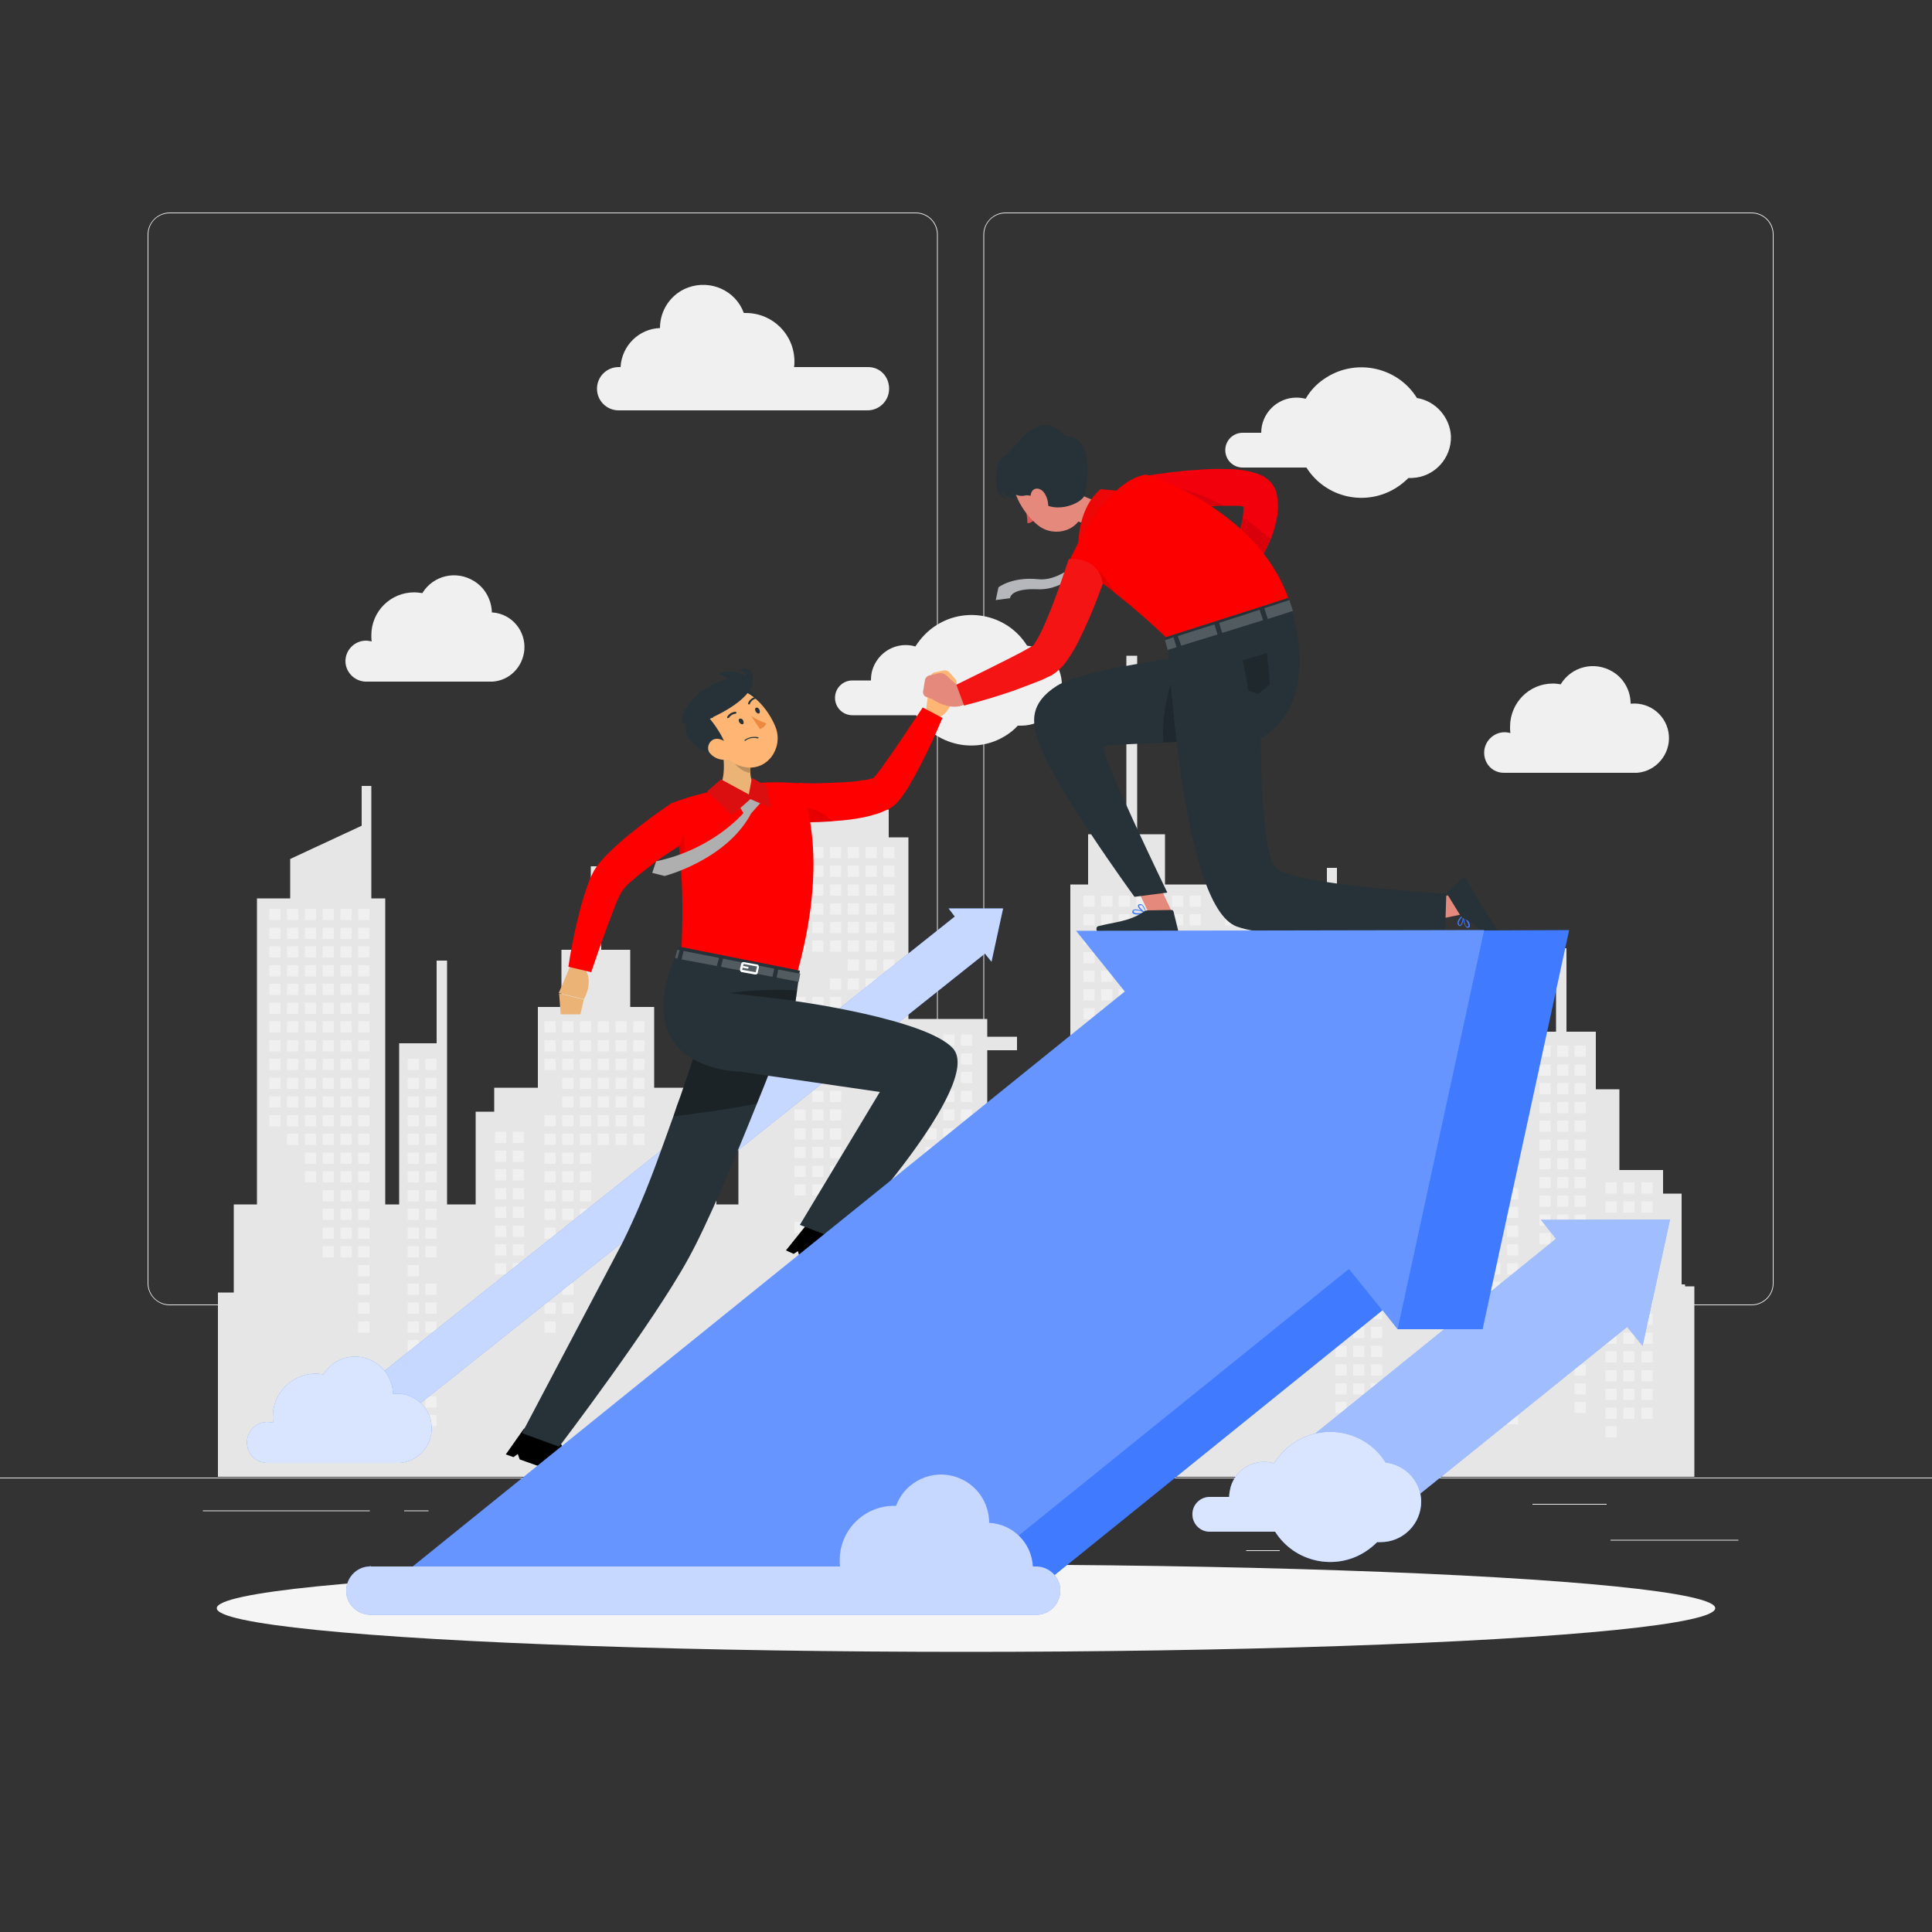 <?xml version="1.0" encoding="utf-8"?>
<!-- Generator: Adobe Illustrator 27.7.0, SVG Export Plug-In . SVG Version: 6.00 Build 0)  -->
<svg version="1.1" id="Camada_1" xmlns="http://www.w3.org/2000/svg" xmlns:xlink="http://www.w3.org/1999/xlink" x="0px" y="0px"
	 viewBox="0 0 500 500" style="enable-background:new 0 0 500 500;" xml:space="preserve">
<rect x="0" y="0" width="500" height="500" fill="#333333" stroke="none"/>
<style type="text/css">
	.st0{fill:#EBEBEB;}
	.st1{fill:#F0F0F0;}
	.st2{fill:#E6E6E6;}
	.st3{fill:#F5F5F5;}
	.st4{fill:#407BFF;}
	.st5{opacity:0.7;fill:#FFFFFF;enable-background:new    ;}
	.st6{opacity:0.8;fill:#FFFFFF;enable-background:new    ;}
	.st7{opacity:0.5;fill:#FFFFFF;enable-background:new    ;}
	.st8{fill:#FFB573;}
	.st9{fill:#FF0000;}
	.st10{opacity:0.1;enable-background:new    ;}
	.st11{fill:#263238;}
	.st12{opacity:0.3;enable-background:new    ;}
	.st13{opacity:0.2;}
	.st14{fill:#FFFFFF;}
	.st15{fill:#EBB376;}
	.st16{opacity:0.2;enable-background:new    ;}
	.st17{fill:#ED893E;}
	.st18{fill:#AFAFAF;}
	.st19{fill:#DB0F0F;}
	.st20{fill:#B5B7BA;}
	.st21{fill:#F2000C;}
	.st22{fill:#DE5753;}
	.st23{fill:#E4897B;}
	.st24{fill:#ED0707;}
	.st25{fill:#FC0000;}
	.st26{fill:#F41414;}
	.st27{opacity:0.2;fill:#FFFFFF;enable-background:new    ;}
</style>
<g id="freepik--background-complete--inject-153">
	<rect y="382.4" class="st0" width="500" height="0.2"/>
	<rect x="416.8" y="398.5" class="st0" width="33.1" height="0.2"/>
	<rect x="322.5" y="401.2" class="st0" width="8.7" height="0.2"/>
	<rect x="396.6" y="389.2" class="st0" width="19.2" height="0.2"/>
	<rect x="52.5" y="390.9" class="st0" width="43.2" height="0.2"/>
	<rect x="104.6" y="390.9" class="st0" width="6.3" height="0.2"/>
	<rect x="131.5" y="395.1" class="st0" width="93.7" height="0.2"/>
	<path class="st0" d="M237,337.8H43.9c-3.1,0-5.7-2.6-5.7-5.7V60.7c0-3.1,2.6-5.7,5.7-5.7H237c3.2,0,5.7,2.6,5.7,5.7c0,0,0,0,0,0
		v271.4C242.7,335.2,240.2,337.8,237,337.8z M43.9,55.2c-3,0-5.5,2.4-5.5,5.5v271.4c0,3,2.4,5.5,5.5,5.5H237c3,0,5.5-2.4,5.5-5.5
		V60.7c0-3-2.4-5.5-5.5-5.5H43.9z"/>
	<path class="st0" d="M453.3,337.8H260.2c-3.2,0-5.7-2.6-5.7-5.7V60.7c0-3.1,2.6-5.7,5.7-5.7h193.1c3.1,0,5.7,2.5,5.7,5.7v271.4
		C459,335.2,456.5,337.8,453.3,337.8z M260.2,55.2c-3,0-5.5,2.4-5.5,5.5v271.4c0,3,2.4,5.5,5.5,5.5h193.1c3,0,5.5-2.4,5.5-5.5V60.7
		c0-3-2.4-5.5-5.5-5.5H260.2z"/>
	<path class="st1" d="M384.1,194.8c0-2.9,2.4-5.3,5.3-5.3c0.5,0,1,0.1,1.5,0.2c-0.1-0.5-0.1-1.1-0.1-1.6c0-6.2,4.9-11.2,11.1-11.2
		c0,0,0,0,0,0c0.7,0,1.4,0.1,2,0.2c2.8-4.6,8.7-6.1,13.4-3.3c2.9,1.7,4.7,4.9,4.7,8.3h0.2c5-0.4,9.3,3.3,9.7,8.2s-3.3,9.3-8.2,9.7
		c-0.5,0-1,0-1.5,0h-33C386.3,200,384.1,197.7,384.1,194.8z"/>
	<path class="st1" d="M89.4,171.1c0-2.9,2.4-5.3,5.3-5.3c0.5,0,1,0.1,1.5,0.2c-0.1-0.5-0.1-1.1-0.1-1.6c0-6.2,5-11.1,11.1-11.1
		c0.7,0,1.4,0.1,2.1,0.2c2.8-4.6,8.8-6,13.4-3.1c2.8,1.7,4.5,4.8,4.6,8.1h0.2c5,0.4,8.6,4.8,8.2,9.7c-0.4,4.4-3.8,7.9-8.2,8.2H94.6
		C91.7,176.3,89.4,173.9,89.4,171.1z"/>
	<path class="st1" d="M224.7,95h-19.2c0.1-0.5,0.1-0.9,0.1-1.4c0-7-5.6-12.6-12.6-12.6h-0.5c-2.1-5.8-8.6-8.7-14.4-6.6
		c-4.4,1.6-7.3,5.8-7.3,10.5l0,0c-5.5,0.2-9.9,4.6-10.2,10.1h-0.5c-3.1,0-5.6,2.5-5.6,5.6s2.5,5.6,5.6,5.6h64.4
		c3.1,0,5.6-2.5,5.6-5.6S227.8,95,224.7,95L224.7,95z"/>
	<path class="st1" d="M366.7,103c-4.9-7.9-15.4-10.3-23.3-5.4c-2.3,1.4-4.2,3.3-5.5,5.6c-0.8-0.2-1.6-0.3-2.4-0.3
		c-5,0-9.1,4.1-9.1,9.1c0,0,0,0,0,0l0,0h-4.8c-2.5,0-4.5,2-4.5,4.5c0,2.5,2,4.5,4.5,4.5h16.5c5,7.9,15.4,10.2,23.3,5.2
		c1.1-0.7,2.1-1.5,3.1-2.5c0.3,0,0.6,0,0.9,0c5.8-0.2,10.3-5.1,10.1-10.9C375.2,108,371.6,103.8,366.7,103z"/>
	<path class="st1" d="M265.8,167.1c-4.9-7.9-15.4-10.3-23.3-5.4c-2.3,1.4-4.2,3.4-5.6,5.6c-4.8-1.4-9.8,1.4-11.2,6.3
		c-0.2,0.8-0.3,1.6-0.3,2.5l0,0h-4.8c-2.5,0-4.5,2-4.5,4.5c0,2.5,2,4.5,4.5,4.5c0,0,0,0,0,0h16.5c5,7.9,15.5,10.2,23.3,5.2
		c1.1-0.7,2.1-1.5,3-2.5c0.3,0,0.6,0,0.9,0c5.8,0,10.5-4.7,10.5-10.5C274.9,172.2,271,167.7,265.8,167.1L265.8,167.1z"/>
	<polygon class="st2" points="56.4,382.2 56.4,334.5 60.5,334.5 60.5,311.7 66.5,311.7 66.5,232.5 75.1,232.5 75.1,222.3 
		93.6,213.7 93.6,203.4 96.1,203.4 96.1,232.5 99.7,232.5 99.7,311.7 103.3,311.7 103.3,270 113,270 113,248.6 115.7,248.6 
		115.7,311.7 123.1,311.7 123.1,287.7 127.9,287.7 127.9,281.5 139.2,281.5 139.2,260.6 145.3,260.6 145.3,245.8 152.9,245.8 
		152.9,224.2 155.6,224.2 155.6,245.8 163.1,245.8 163.1,260.6 169.3,260.6 169.3,281.5 180.5,281.5 180.5,287.7 185.4,287.7 
		185.4,311.7 191.1,311.7 191.1,281.5 202.4,281.5 202.4,216.7 206,216.7 206,209.5 230,209.5 230,216.7 235.1,216.7 235.1,263.7 
		255.5,263.7 255.5,268.3 263.2,268.3 263.2,271.8 255.5,271.8 255.5,290.2 277,290.2 277,228.9 281.6,228.9 281.6,215.9 
		291.5,215.9 291.5,169.7 294.3,169.7 294.3,215.9 301.5,215.9 301.5,228.9 343.4,228.9 343.4,224.6 346,224.6 346,253.8 
		349.5,253.8 349.5,254.3 351.7,254.3 351.7,283.4 355.3,283.4 355.3,291.3 362.8,291.3 362.8,269.9 365.5,269.9 365.5,320.9 
		368.6,320.9 368.6,299.5 371.3,299.5 371.3,332.9 372.9,332.9 372.9,308.9 377.8,308.9 377.8,302.8 389,302.8 389,281.9 
		395.2,281.9 395.2,267 402.7,267 402.7,245.4 405.4,245.4 405.4,267 413,267 413,281.9 419.1,281.9 419.1,302.8 430.4,302.8 
		430.4,308.9 435.2,308.9 435.2,332.4 436.1,332.4 436.1,332.9 438.5,332.9 438.5,382.2 	"/>
	<rect x="317.1" y="231.8" class="st1" width="2.9" height="2.9"/>
	<rect x="317.1" y="236.6" class="st1" width="2.9" height="2.9"/>
	<rect x="317.1" y="256" class="st1" width="2.9" height="2.9"/>
	<rect x="317.1" y="260.9" class="st1" width="2.9" height="2.9"/>
	<rect x="317.1" y="265.8" class="st1" width="2.9" height="2.9"/>
	<rect x="317.1" y="280.3" class="st1" width="2.9" height="2.9"/>
	<rect x="317.1" y="285.2" class="st1" width="2.9" height="2.9"/>
	<rect x="312.5" y="251.2" class="st1" width="2.9" height="2.9"/>
	<rect x="312.5" y="256" class="st1" width="2.9" height="2.9"/>
	<rect x="312.5" y="260.9" class="st1" width="2.9" height="2.9"/>
	<rect x="312.5" y="265.8" class="st1" width="2.9" height="2.9"/>
	<rect x="312.5" y="270.6" class="st1" width="2.9" height="2.9"/>
	<rect x="312.5" y="280.3" class="st1" width="2.9" height="2.9"/>
	<rect x="312.5" y="285.2" class="st1" width="2.9" height="2.9"/>
	<rect x="307.9" y="231.8" class="st1" width="2.9" height="2.9"/>
	<rect x="307.9" y="236.6" class="st1" width="2.9" height="2.9"/>
	<rect x="307.9" y="241.5" class="st1" width="2.9" height="2.9"/>
	<rect x="307.9" y="246.4" class="st1" width="2.9" height="2.9"/>
	<rect x="307.9" y="251.2" class="st1" width="2.9" height="2.9"/>
	<rect x="307.9" y="256" class="st1" width="2.9" height="2.9"/>
	<rect x="307.9" y="260.9" class="st1" width="2.9" height="2.9"/>
	<rect x="307.9" y="265.8" class="st1" width="2.9" height="2.9"/>
	<rect x="307.9" y="270.6" class="st1" width="2.9" height="2.9"/>
	<rect x="307.9" y="275.5" class="st1" width="2.9" height="2.9"/>
	<rect x="307.9" y="285.2" class="st1" width="2.9" height="2.9"/>
	<rect x="303.3" y="231.8" class="st1" width="2.9" height="2.9"/>
	<rect x="303.3" y="236.6" class="st1" width="2.9" height="2.9"/>
	<rect x="303.3" y="241.5" class="st1" width="2.9" height="2.9"/>
	<rect x="303.3" y="246.4" class="st1" width="2.9" height="2.9"/>
	<rect x="303.3" y="251.2" class="st1" width="2.9" height="2.9"/>
	<rect x="303.3" y="256" class="st1" width="2.9" height="2.9"/>
	<rect x="303.3" y="260.9" class="st1" width="2.9" height="2.9"/>
	<rect x="303.3" y="304.6" class="st1" width="2.9" height="2.9"/>
	<rect x="298.7" y="231.8" class="st1" width="2.9" height="2.9"/>
	<rect x="298.7" y="236.6" class="st1" width="2.9" height="2.9"/>
	<rect x="298.7" y="241.5" class="st1" width="2.9" height="2.9"/>
	<rect x="298.7" y="246.4" class="st1" width="2.9" height="2.9"/>
	<rect x="298.7" y="251.2" class="st1" width="2.9" height="2.9"/>
	<rect x="298.7" y="256" class="st1" width="2.9" height="2.9"/>
	<rect x="298.7" y="260.9" class="st1" width="2.9" height="2.9"/>
	<rect x="298.7" y="265.8" class="st1" width="2.9" height="2.9"/>
	<rect x="298.7" y="294.9" class="st1" width="2.9" height="2.9"/>
	<rect x="298.7" y="299.7" class="st1" width="2.9" height="2.9"/>
	<rect x="298.7" y="304.6" class="st1" width="2.9" height="2.9"/>
	<rect x="298.7" y="309.4" class="st1" width="2.9" height="2.9"/>
	<rect x="298.7" y="328.9" class="st1" width="2.9" height="2.9"/>
	<rect x="294.1" y="231.8" class="st1" width="2.9" height="2.9"/>
	<rect x="294.1" y="236.6" class="st1" width="2.9" height="2.9"/>
	<rect x="294.1" y="241.5" class="st1" width="2.9" height="2.9"/>
	<rect x="294.1" y="246.4" class="st1" width="2.9" height="2.9"/>
	<rect x="294.1" y="251.2" class="st1" width="2.9" height="2.9"/>
	<rect x="294.1" y="256" class="st1" width="2.9" height="2.9"/>
	<rect x="294.1" y="260.9" class="st1" width="2.9" height="2.9"/>
	<rect x="294.1" y="265.8" class="st1" width="2.9" height="2.9"/>
	<rect x="294.1" y="270.6" class="st1" width="2.9" height="2.9"/>
	<rect x="294.1" y="275.5" class="st1" width="2.9" height="2.9"/>
	<rect x="294.1" y="290" class="st1" width="2.9" height="2.9"/>
	<rect x="294.1" y="294.9" class="st1" width="2.9" height="2.9"/>
	<rect x="294.1" y="299.7" class="st1" width="2.9" height="2.9"/>
	<rect x="294.1" y="304.6" class="st1" width="2.9" height="2.9"/>
	<rect x="294.1" y="309.4" class="st1" width="2.9" height="2.9"/>
	<rect x="294.1" y="328.9" class="st1" width="2.9" height="2.9"/>
	<rect x="289.5" y="231.8" class="st1" width="2.9" height="2.9"/>
	<rect x="289.5" y="236.6" class="st1" width="2.9" height="2.9"/>
	<rect x="289.5" y="241.5" class="st1" width="2.9" height="2.9"/>
	<rect x="289.5" y="246.4" class="st1" width="2.9" height="2.9"/>
	<rect x="289.5" y="251.2" class="st1" width="2.9" height="2.9"/>
	<rect x="289.5" y="256" class="st1" width="2.9" height="2.9"/>
	<rect x="289.5" y="260.9" class="st1" width="2.9" height="2.9"/>
	<rect x="289.5" y="265.8" class="st1" width="2.9" height="2.9"/>
	<rect x="289.5" y="270.6" class="st1" width="2.9" height="2.9"/>
	<rect x="289.5" y="275.5" class="st1" width="2.9" height="2.9"/>
	<rect x="289.5" y="280.3" class="st1" width="2.9" height="2.9"/>
	<rect x="289.5" y="285.2" class="st1" width="2.9" height="2.9"/>
	<rect x="289.5" y="290" class="st1" width="2.9" height="2.9"/>
	<rect x="289.5" y="294.9" class="st1" width="2.9" height="2.9"/>
	<rect x="289.5" y="299.7" class="st1" width="2.9" height="2.9"/>
	<rect x="289.5" y="304.6" class="st1" width="2.9" height="2.9"/>
	<rect x="289.5" y="309.4" class="st1" width="2.9" height="2.9"/>
	<rect x="289.5" y="314.3" class="st1" width="2.9" height="2.9"/>
	<rect x="285" y="231.8" class="st1" width="2.9" height="2.9"/>
	<rect x="285" y="236.6" class="st1" width="2.9" height="2.9"/>
	<rect x="285" y="241.5" class="st1" width="2.9" height="2.9"/>
	<rect x="285" y="246.4" class="st1" width="2.9" height="2.9"/>
	<rect x="285" y="251.2" class="st1" width="2.9" height="2.9"/>
	<rect x="285" y="256" class="st1" width="2.9" height="2.9"/>
	<rect x="285" y="260.9" class="st1" width="2.9" height="2.9"/>
	<rect x="285" y="265.8" class="st1" width="2.9" height="2.9"/>
	<rect x="285" y="270.6" class="st1" width="2.9" height="2.9"/>
	<rect x="285" y="275.5" class="st1" width="2.9" height="2.9"/>
	<rect x="285" y="290" class="st1" width="2.9" height="2.9"/>
	<rect x="285" y="294.9" class="st1" width="2.9" height="2.9"/>
	<rect x="285" y="299.7" class="st1" width="2.9" height="2.9"/>
	<rect x="285" y="304.6" class="st1" width="2.9" height="2.9"/>
	<rect x="280.4" y="231.8" class="st1" width="2.9" height="2.9"/>
	<rect x="280.4" y="236.6" class="st1" width="2.9" height="2.9"/>
	<rect x="280.4" y="241.5" class="st1" width="2.9" height="2.9"/>
	<rect x="280.4" y="246.4" class="st1" width="2.9" height="2.9"/>
	<rect x="280.4" y="251.2" class="st1" width="2.9" height="2.9"/>
	<rect x="280.4" y="256" class="st1" width="2.9" height="2.9"/>
	<rect x="280.4" y="260.9" class="st1" width="2.9" height="2.9"/>
	<rect x="280.4" y="265.8" class="st1" width="2.9" height="2.9"/>
	<rect x="280.4" y="270.6" class="st1" width="2.9" height="2.9"/>
	<rect x="280.4" y="275.5" class="st1" width="2.9" height="2.9"/>
	<rect x="280.4" y="290" class="st1" width="2.9" height="2.9"/>
	<rect x="280.4" y="294.9" class="st1" width="2.9" height="2.9"/>
	<rect x="280.4" y="299.7" class="st1" width="2.9" height="2.9"/>
	<rect x="228.6" y="219.2" class="st1" width="2.9" height="2.9"/>
	<rect x="228.6" y="224" class="st1" width="2.9" height="2.9"/>
	<rect x="228.6" y="228.9" class="st1" width="2.9" height="2.9"/>
	<rect x="228.6" y="233.8" class="st1" width="2.9" height="2.9"/>
	<rect x="228.6" y="238.6" class="st1" width="2.9" height="2.9"/>
	<rect x="228.6" y="243.4" class="st1" width="2.9" height="2.9"/>
	<rect x="228.6" y="248.3" class="st1" width="2.9" height="2.9"/>
	<rect x="228.6" y="253.2" class="st1" width="2.9" height="2.9"/>
	<rect x="228.6" y="267.7" class="st1" width="2.9" height="2.9"/>
	<rect x="228.6" y="272.6" class="st1" width="2.9" height="2.9"/>
	<rect x="224" y="219.2" class="st1" width="2.9" height="2.9"/>
	<rect x="224" y="224" class="st1" width="2.9" height="2.9"/>
	<rect x="224" y="228.9" class="st1" width="2.9" height="2.9"/>
	<rect x="224" y="233.8" class="st1" width="2.9" height="2.9"/>
	<rect x="224" y="238.6" class="st1" width="2.9" height="2.9"/>
	<rect x="224" y="243.4" class="st1" width="2.9" height="2.9"/>
	<rect x="224" y="248.3" class="st1" width="2.9" height="2.9"/>
	<rect x="224" y="253.2" class="st1" width="2.9" height="2.9"/>
	<rect x="224" y="272.6" class="st1" width="2.9" height="2.9"/>
	<rect x="219.4" y="219.2" class="st1" width="2.9" height="2.9"/>
	<rect x="219.4" y="224" class="st1" width="2.9" height="2.9"/>
	<rect x="219.4" y="228.9" class="st1" width="2.9" height="2.9"/>
	<rect x="219.4" y="233.8" class="st1" width="2.9" height="2.9"/>
	<rect x="219.4" y="238.6" class="st1" width="2.9" height="2.9"/>
	<rect x="219.4" y="243.4" class="st1" width="2.9" height="2.9"/>
	<rect x="219.4" y="248.3" class="st1" width="2.9" height="2.9"/>
	<rect x="219.4" y="253.2" class="st1" width="2.9" height="2.9"/>
	<rect x="214.8" y="219.2" class="st1" width="2.9" height="2.9"/>
	<rect x="214.8" y="224" class="st1" width="2.9" height="2.9"/>
	<rect x="214.8" y="228.9" class="st1" width="2.9" height="2.9"/>
	<rect x="214.8" y="233.8" class="st1" width="2.9" height="2.9"/>
	<rect x="214.8" y="238.6" class="st1" width="2.9" height="2.9"/>
	<rect x="214.8" y="243.4" class="st1" width="2.9" height="2.9"/>
	<rect x="214.8" y="253.2" class="st1" width="2.9" height="2.9"/>
	<rect x="214.8" y="258" class="st1" width="2.9" height="2.9"/>
	<rect x="214.8" y="272.6" class="st1" width="2.9" height="2.9"/>
	<rect x="214.8" y="277.4" class="st1" width="2.9" height="2.9"/>
	<rect x="214.8" y="282.3" class="st1" width="2.9" height="2.9"/>
	<rect x="214.8" y="287.1" class="st1" width="2.9" height="2.9"/>
	<rect x="214.8" y="292" class="st1" width="2.9" height="2.9"/>
	<rect x="214.8" y="296.8" class="st1" width="2.9" height="2.9"/>
	<rect x="214.8" y="301.7" class="st1" width="2.9" height="2.9"/>
	<rect x="210.2" y="219.2" class="st1" width="2.9" height="2.9"/>
	<rect x="210.2" y="224" class="st1" width="2.9" height="2.9"/>
	<rect x="210.2" y="228.9" class="st1" width="2.9" height="2.9"/>
	<rect x="210.2" y="233.8" class="st1" width="2.9" height="2.9"/>
	<rect x="210.2" y="238.6" class="st1" width="2.9" height="2.9"/>
	<rect x="210.2" y="243.4" class="st1" width="2.9" height="2.9"/>
	<rect x="210.2" y="258" class="st1" width="2.9" height="2.9"/>
	<rect x="210.2" y="262.9" class="st1" width="2.9" height="2.9"/>
	<rect x="210.2" y="267.7" class="st1" width="2.9" height="2.9"/>
	<rect x="210.2" y="272.6" class="st1" width="2.9" height="2.9"/>
	<rect x="210.2" y="277.4" class="st1" width="2.9" height="2.9"/>
	<rect x="210.2" y="282.3" class="st1" width="2.9" height="2.9"/>
	<rect x="210.2" y="287.1" class="st1" width="2.9" height="2.9"/>
	<rect x="210.2" y="292" class="st1" width="2.9" height="2.9"/>
	<rect x="210.2" y="296.8" class="st1" width="2.9" height="2.9"/>
	<rect x="210.2" y="301.7" class="st1" width="2.9" height="2.9"/>
	<rect x="210.2" y="306.5" class="st1" width="2.9" height="2.9"/>
	<rect x="210.2" y="316.2" class="st1" width="2.9" height="2.9"/>
	<rect x="205.6" y="219.2" class="st1" width="2.9" height="2.9"/>
	<rect x="205.6" y="224" class="st1" width="2.9" height="2.9"/>
	<rect x="205.6" y="228.9" class="st1" width="2.9" height="2.9"/>
	<rect x="205.6" y="233.8" class="st1" width="2.9" height="2.9"/>
	<rect x="205.6" y="238.6" class="st1" width="2.9" height="2.9"/>
	<rect x="205.6" y="243.4" class="st1" width="2.9" height="2.9"/>
	<rect x="205.6" y="258" class="st1" width="2.9" height="2.9"/>
	<rect x="205.6" y="262.9" class="st1" width="2.9" height="2.9"/>
	<rect x="205.6" y="267.7" class="st1" width="2.9" height="2.9"/>
	<rect x="205.6" y="272.6" class="st1" width="2.9" height="2.9"/>
	<rect x="205.6" y="287.1" class="st1" width="2.9" height="2.9"/>
	<rect x="205.6" y="292" class="st1" width="2.9" height="2.9"/>
	<rect x="205.6" y="296.8" class="st1" width="2.9" height="2.9"/>
	<rect x="205.6" y="301.7" class="st1" width="2.9" height="2.9"/>
	<rect x="205.6" y="306.5" class="st1" width="2.9" height="2.9"/>
	<rect x="205.6" y="316.2" class="st1" width="2.9" height="2.9"/>
	<rect x="205.6" y="321.1" class="st1" width="2.9" height="2.9"/>
	<rect x="163.9" y="264.3" class="st1" width="2.9" height="2.9"/>
	<rect x="163.9" y="269.2" class="st1" width="2.9" height="2.9"/>
	<rect x="163.9" y="274" class="st1" width="2.9" height="2.9"/>
	<rect x="163.9" y="278.9" class="st1" width="2.9" height="2.9"/>
	<rect x="163.9" y="283.7" class="st1" width="2.9" height="2.9"/>
	<rect x="163.9" y="288.6" class="st1" width="2.9" height="2.9"/>
	<rect x="163.9" y="293.4" class="st1" width="2.9" height="2.9"/>
	<rect x="163.9" y="308" class="st1" width="2.9" height="2.9"/>
	<rect x="163.9" y="312.8" class="st1" width="2.9" height="2.9"/>
	<rect x="163.9" y="317.7" class="st1" width="2.9" height="2.9"/>
	<rect x="159.3" y="264.3" class="st1" width="2.9" height="2.9"/>
	<rect x="159.3" y="269.2" class="st1" width="2.9" height="2.9"/>
	<rect x="159.3" y="274" class="st1" width="2.9" height="2.9"/>
	<rect x="159.3" y="278.9" class="st1" width="2.9" height="2.9"/>
	<rect x="159.3" y="283.7" class="st1" width="2.9" height="2.9"/>
	<rect x="159.3" y="288.6" class="st1" width="2.9" height="2.9"/>
	<rect x="159.3" y="293.4" class="st1" width="2.9" height="2.9"/>
	<rect x="154.7" y="264.3" class="st1" width="2.9" height="2.9"/>
	<rect x="154.7" y="269.2" class="st1" width="2.9" height="2.9"/>
	<rect x="154.7" y="274" class="st1" width="2.9" height="2.9"/>
	<rect x="154.7" y="278.9" class="st1" width="2.9" height="2.9"/>
	<rect x="154.7" y="283.7" class="st1" width="2.9" height="2.9"/>
	<rect x="154.7" y="288.6" class="st1" width="2.9" height="2.9"/>
	<rect x="154.7" y="293.4" class="st1" width="2.9" height="2.9"/>
	<rect x="150.1" y="264.3" class="st1" width="2.9" height="2.9"/>
	<rect x="150.1" y="269.2" class="st1" width="2.9" height="2.9"/>
	<rect x="150.1" y="274" class="st1" width="2.9" height="2.9"/>
	<rect x="150.1" y="278.9" class="st1" width="2.9" height="2.9"/>
	<rect x="150.1" y="283.7" class="st1" width="2.9" height="2.9"/>
	<rect x="150.1" y="288.6" class="st1" width="2.9" height="2.9"/>
	<rect x="150.1" y="293.4" class="st1" width="2.9" height="2.9"/>
	<rect x="150.1" y="298.3" class="st1" width="2.9" height="2.9"/>
	<rect x="150.1" y="303.1" class="st1" width="2.9" height="2.9"/>
	<rect x="150.1" y="308" class="st1" width="2.9" height="2.9"/>
	<rect x="150.1" y="312.8" class="st1" width="2.9" height="2.9"/>
	<rect x="145.5" y="264.3" class="st1" width="2.9" height="2.9"/>
	<rect x="145.5" y="269.2" class="st1" width="2.9" height="2.9"/>
	<rect x="145.5" y="274" class="st1" width="2.9" height="2.9"/>
	<rect x="145.5" y="278.9" class="st1" width="2.9" height="2.9"/>
	<rect x="145.5" y="283.7" class="st1" width="2.9" height="2.9"/>
	<rect x="145.5" y="288.6" class="st1" width="2.9" height="2.9"/>
	<rect x="145.5" y="293.4" class="st1" width="2.9" height="2.9"/>
	<rect x="145.5" y="298.3" class="st1" width="2.9" height="2.9"/>
	<rect x="145.5" y="303.1" class="st1" width="2.9" height="2.9"/>
	<rect x="145.5" y="308" class="st1" width="2.9" height="2.9"/>
	<rect x="145.5" y="312.8" class="st1" width="2.9" height="2.9"/>
	<rect x="145.5" y="317.7" class="st1" width="2.9" height="2.9"/>
	<rect x="145.5" y="332.2" class="st1" width="2.9" height="2.9"/>
	<rect x="145.5" y="337.1" class="st1" width="2.9" height="2.9"/>
	<rect x="140.9" y="264.3" class="st1" width="2.9" height="2.9"/>
	<rect x="140.9" y="269.2" class="st1" width="2.9" height="2.9"/>
	<rect x="140.9" y="274" class="st1" width="2.9" height="2.9"/>
	<rect x="140.9" y="288.6" class="st1" width="2.9" height="2.9"/>
	<rect x="140.9" y="293.4" class="st1" width="2.9" height="2.9"/>
	<rect x="140.9" y="298.3" class="st1" width="2.9" height="2.9"/>
	<rect x="140.9" y="303.1" class="st1" width="2.9" height="2.9"/>
	<rect x="140.9" y="308" class="st1" width="2.9" height="2.9"/>
	<rect x="140.9" y="312.8" class="st1" width="2.9" height="2.9"/>
	<rect x="140.9" y="317.7" class="st1" width="2.9" height="2.9"/>
	<rect x="140.9" y="332.2" class="st1" width="2.9" height="2.9"/>
	<rect x="140.9" y="337.1" class="st1" width="2.9" height="2.9"/>
	<rect x="140.9" y="342" class="st1" width="2.9" height="2.9"/>
	<rect x="92.7" y="235.2" class="st1" width="2.9" height="2.9"/>
	<rect x="92.7" y="240.1" class="st1" width="2.9" height="2.9"/>
	<rect x="92.7" y="244.9" class="st1" width="2.9" height="2.9"/>
	<rect x="92.7" y="249.8" class="st1" width="2.9" height="2.9"/>
	<rect x="92.7" y="254.6" class="st1" width="2.9" height="2.9"/>
	<rect x="92.7" y="259.5" class="st1" width="2.9" height="2.9"/>
	<rect x="92.7" y="264.3" class="st1" width="2.9" height="2.9"/>
	<rect x="92.7" y="269.2" class="st1" width="2.9" height="2.9"/>
	<rect x="92.7" y="274" class="st1" width="2.9" height="2.9"/>
	<rect x="92.7" y="278.9" class="st1" width="2.9" height="2.9"/>
	<rect x="92.7" y="283.7" class="st1" width="2.9" height="2.9"/>
	<rect x="92.7" y="288.6" class="st1" width="2.9" height="2.9"/>
	<rect x="92.7" y="293.4" class="st1" width="2.9" height="2.9"/>
	<rect x="92.7" y="298.3" class="st1" width="2.9" height="2.9"/>
	<rect x="92.7" y="303.1" class="st1" width="2.9" height="2.9"/>
	<rect x="92.7" y="308" class="st1" width="2.9" height="2.9"/>
	<rect x="92.7" y="312.8" class="st1" width="2.9" height="2.9"/>
	<rect x="92.7" y="317.7" class="st1" width="2.9" height="2.9"/>
	<rect x="92.7" y="322.5" class="st1" width="2.9" height="2.9"/>
	<rect x="92.7" y="327.4" class="st1" width="2.9" height="2.9"/>
	<rect x="92.7" y="332.2" class="st1" width="2.9" height="2.9"/>
	<rect x="92.7" y="337.1" class="st1" width="2.9" height="2.9"/>
	<rect x="92.7" y="342" class="st1" width="2.9" height="2.9"/>
	<rect x="88.1" y="235.2" class="st1" width="2.9" height="2.9"/>
	<rect x="88.1" y="240.1" class="st1" width="2.9" height="2.9"/>
	<rect x="88.1" y="244.9" class="st1" width="2.9" height="2.9"/>
	<rect x="88.1" y="249.8" class="st1" width="2.9" height="2.9"/>
	<rect x="88.1" y="254.6" class="st1" width="2.9" height="2.9"/>
	<rect x="88.1" y="259.5" class="st1" width="2.9" height="2.9"/>
	<rect x="88.1" y="264.3" class="st1" width="2.9" height="2.9"/>
	<rect x="88.1" y="269.2" class="st1" width="2.9" height="2.9"/>
	<rect x="88.1" y="274" class="st1" width="2.9" height="2.9"/>
	<rect x="88.1" y="278.9" class="st1" width="2.9" height="2.9"/>
	<rect x="88.1" y="283.7" class="st1" width="2.9" height="2.9"/>
	<rect x="88.1" y="288.6" class="st1" width="2.9" height="2.9"/>
	<rect x="88.1" y="293.4" class="st1" width="2.9" height="2.9"/>
	<rect x="88.1" y="298.3" class="st1" width="2.9" height="2.9"/>
	<rect x="88.1" y="303.1" class="st1" width="2.9" height="2.9"/>
	<rect x="88.1" y="308" class="st1" width="2.9" height="2.9"/>
	<rect x="88.1" y="312.8" class="st1" width="2.9" height="2.9"/>
	<rect x="88.1" y="317.7" class="st1" width="2.9" height="2.9"/>
	<rect x="88.1" y="322.5" class="st1" width="2.9" height="2.9"/>
	<rect x="83.5" y="235.2" class="st1" width="2.9" height="2.9"/>
	<rect x="83.5" y="240.1" class="st1" width="2.9" height="2.9"/>
	<rect x="83.5" y="244.9" class="st1" width="2.9" height="2.9"/>
	<rect x="83.5" y="249.8" class="st1" width="2.9" height="2.9"/>
	<rect x="83.5" y="254.6" class="st1" width="2.9" height="2.9"/>
	<rect x="83.5" y="259.5" class="st1" width="2.9" height="2.9"/>
	<rect x="83.5" y="264.3" class="st1" width="2.9" height="2.9"/>
	<rect x="83.5" y="269.2" class="st1" width="2.9" height="2.9"/>
	<rect x="83.5" y="274" class="st1" width="2.9" height="2.9"/>
	<rect x="83.5" y="278.9" class="st1" width="2.9" height="2.9"/>
	<rect x="83.5" y="283.7" class="st1" width="2.9" height="2.9"/>
	<rect x="83.5" y="288.6" class="st1" width="2.9" height="2.9"/>
	<rect x="83.5" y="293.4" class="st1" width="2.9" height="2.9"/>
	<rect x="83.5" y="298.3" class="st1" width="2.9" height="2.9"/>
	<rect x="83.5" y="303.1" class="st1" width="2.9" height="2.9"/>
	<rect x="83.5" y="308" class="st1" width="2.9" height="2.9"/>
	<rect x="83.5" y="312.8" class="st1" width="2.9" height="2.9"/>
	<rect x="83.5" y="317.7" class="st1" width="2.9" height="2.9"/>
	<rect x="83.5" y="322.5" class="st1" width="2.9" height="2.9"/>
	<rect x="78.9" y="235.2" class="st1" width="2.9" height="2.9"/>
	<rect x="78.9" y="240.1" class="st1" width="2.9" height="2.9"/>
	<rect x="78.9" y="244.9" class="st1" width="2.9" height="2.9"/>
	<rect x="78.9" y="249.8" class="st1" width="2.9" height="2.9"/>
	<rect x="78.9" y="254.6" class="st1" width="2.9" height="2.9"/>
	<rect x="78.9" y="259.5" class="st1" width="2.9" height="2.9"/>
	<rect x="78.9" y="264.3" class="st1" width="2.9" height="2.9"/>
	<rect x="78.9" y="269.2" class="st1" width="2.9" height="2.9"/>
	<rect x="78.9" y="274" class="st1" width="2.9" height="2.9"/>
	<rect x="78.9" y="278.9" class="st1" width="2.9" height="2.9"/>
	<rect x="78.9" y="283.7" class="st1" width="2.9" height="2.9"/>
	<rect x="78.9" y="288.6" class="st1" width="2.9" height="2.9"/>
	<rect x="78.9" y="293.4" class="st1" width="2.9" height="2.9"/>
	<rect x="78.9" y="298.3" class="st1" width="2.9" height="2.9"/>
	<rect x="78.9" y="303.1" class="st1" width="2.9" height="2.9"/>
	<rect x="74.3" y="235.2" class="st1" width="2.9" height="2.9"/>
	<rect x="74.3" y="240.1" class="st1" width="2.9" height="2.9"/>
	<rect x="74.3" y="244.9" class="st1" width="2.9" height="2.9"/>
	<rect x="74.3" y="249.8" class="st1" width="2.9" height="2.9"/>
	<rect x="74.3" y="254.6" class="st1" width="2.9" height="2.9"/>
	<rect x="74.3" y="259.5" class="st1" width="2.9" height="2.9"/>
	<rect x="74.3" y="264.3" class="st1" width="2.9" height="2.9"/>
	<rect x="74.3" y="269.2" class="st1" width="2.9" height="2.9"/>
	<rect x="74.3" y="274" class="st1" width="2.9" height="2.9"/>
	<rect x="74.3" y="278.9" class="st1" width="2.9" height="2.9"/>
	<rect x="74.3" y="283.7" class="st1" width="2.9" height="2.9"/>
	<rect x="74.3" y="288.6" class="st1" width="2.9" height="2.9"/>
	<rect x="74.3" y="293.4" class="st1" width="2.9" height="2.9"/>
	<rect x="69.7" y="235.2" class="st1" width="2.9" height="2.9"/>
	<rect x="69.7" y="240.1" class="st1" width="2.9" height="2.9"/>
	<rect x="69.7" y="244.9" class="st1" width="2.9" height="2.9"/>
	<rect x="69.7" y="249.8" class="st1" width="2.9" height="2.9"/>
	<rect x="69.7" y="254.6" class="st1" width="2.9" height="2.9"/>
	<rect x="69.7" y="259.5" class="st1" width="2.9" height="2.9"/>
	<rect x="69.7" y="264.3" class="st1" width="2.9" height="2.9"/>
	<rect x="69.7" y="269.2" class="st1" width="2.9" height="2.9"/>
	<rect x="69.7" y="274" class="st1" width="2.9" height="2.9"/>
	<rect x="69.7" y="278.9" class="st1" width="2.9" height="2.9"/>
	<rect x="69.7" y="283.7" class="st1" width="2.9" height="2.9"/>
	<rect x="69.7" y="288.6" class="st1" width="2.9" height="2.9"/>
	<rect x="407.5" y="270.6" class="st1" width="2.9" height="2.9"/>
	<rect x="407.5" y="275.5" class="st1" width="2.9" height="2.9"/>
	<rect x="407.5" y="280.3" class="st1" width="2.9" height="2.9"/>
	<rect x="407.5" y="285.2" class="st1" width="2.9" height="2.9"/>
	<rect x="407.5" y="290" class="st1" width="2.9" height="2.9"/>
	<rect x="407.5" y="294.9" class="st1" width="2.9" height="2.9"/>
	<rect x="407.5" y="299.7" class="st1" width="2.9" height="2.9"/>
	<rect x="407.5" y="304.6" class="st1" width="2.9" height="2.9"/>
	<rect x="407.5" y="309.4" class="st1" width="2.9" height="2.9"/>
	<rect x="407.5" y="314.3" class="st1" width="2.9" height="2.9"/>
	<rect x="407.5" y="319.1" class="st1" width="2.9" height="2.9"/>
	<rect x="407.5" y="324" class="st1" width="2.9" height="2.9"/>
	<rect x="407.5" y="328.9" class="st1" width="2.9" height="2.9"/>
	<rect x="407.5" y="333.7" class="st1" width="2.9" height="2.9"/>
	<rect x="407.5" y="338.5" class="st1" width="2.9" height="2.9"/>
	<rect x="407.5" y="343.4" class="st1" width="2.9" height="2.9"/>
	<rect x="407.5" y="348.3" class="st1" width="2.9" height="2.9"/>
	<rect x="407.5" y="353.1" class="st1" width="2.9" height="2.9"/>
	<rect x="407.5" y="358" class="st1" width="2.9" height="2.9"/>
	<rect x="407.5" y="362.8" class="st1" width="2.9" height="2.9"/>
	<rect x="403" y="270.6" class="st1" width="2.9" height="2.9"/>
	<rect x="403" y="275.5" class="st1" width="2.9" height="2.9"/>
	<rect x="403" y="280.3" class="st1" width="2.9" height="2.9"/>
	<rect x="403" y="285.2" class="st1" width="2.9" height="2.9"/>
	<rect x="403" y="290" class="st1" width="2.9" height="2.9"/>
	<rect x="403" y="294.9" class="st1" width="2.9" height="2.9"/>
	<rect x="403" y="299.7" class="st1" width="2.9" height="2.9"/>
	<rect x="403" y="304.6" class="st1" width="2.9" height="2.9"/>
	<rect x="403" y="309.4" class="st1" width="2.9" height="2.9"/>
	<rect x="403" y="314.3" class="st1" width="2.9" height="2.9"/>
	<rect x="403" y="319.1" class="st1" width="2.9" height="2.9"/>
	<rect x="403" y="324" class="st1" width="2.9" height="2.9"/>
	<rect x="403" y="328.9" class="st1" width="2.9" height="2.9"/>
	<rect x="403" y="333.7" class="st1" width="2.9" height="2.9"/>
	<rect x="403" y="338.5" class="st1" width="2.9" height="2.9"/>
	<rect x="403" y="343.4" class="st1" width="2.9" height="2.9"/>
	<rect x="403" y="348.3" class="st1" width="2.9" height="2.9"/>
	<rect x="403" y="353.1" class="st1" width="2.9" height="2.9"/>
	<rect x="398.4" y="270.6" class="st1" width="2.9" height="2.9"/>
	<rect x="398.4" y="275.5" class="st1" width="2.9" height="2.9"/>
	<rect x="398.4" y="280.3" class="st1" width="2.9" height="2.9"/>
	<rect x="398.4" y="285.2" class="st1" width="2.9" height="2.9"/>
	<rect x="398.4" y="290" class="st1" width="2.9" height="2.9"/>
	<rect x="398.4" y="294.9" class="st1" width="2.9" height="2.9"/>
	<rect x="398.4" y="299.7" class="st1" width="2.9" height="2.9"/>
	<rect x="398.4" y="304.6" class="st1" width="2.9" height="2.9"/>
	<rect x="398.4" y="309.4" class="st1" width="2.9" height="2.9"/>
	<rect x="398.4" y="314.3" class="st1" width="2.9" height="2.9"/>
	<rect x="398.4" y="319.1" class="st1" width="2.9" height="2.9"/>
	<rect x="398.4" y="324" class="st1" width="2.9" height="2.9"/>
	<rect x="398.4" y="328.9" class="st1" width="2.9" height="2.9"/>
	<rect x="398.4" y="333.7" class="st1" width="2.9" height="2.9"/>
	<rect x="398.4" y="338.5" class="st1" width="2.9" height="2.9"/>
	<rect x="398.4" y="343.4" class="st1" width="2.9" height="2.9"/>
	<rect x="398.4" y="348.3" class="st1" width="2.9" height="2.9"/>
	<rect x="398.4" y="353.1" class="st1" width="2.9" height="2.9"/>
	<rect x="424.8" y="306" class="st1" width="2.9" height="2.9"/>
	<rect x="424.8" y="310.9" class="st1" width="2.9" height="2.9"/>
	<rect x="424.8" y="315.7" class="st1" width="2.9" height="2.9"/>
	<rect x="424.8" y="320.6" class="st1" width="2.9" height="2.9"/>
	<rect x="424.8" y="325.4" class="st1" width="2.9" height="2.9"/>
	<rect x="424.8" y="330.3" class="st1" width="2.9" height="2.9"/>
	<rect x="424.8" y="335.1" class="st1" width="2.9" height="2.9"/>
	<rect x="424.8" y="340" class="st1" width="2.9" height="2.9"/>
	<rect x="424.8" y="344.9" class="st1" width="2.9" height="2.9"/>
	<rect x="424.8" y="349.7" class="st1" width="2.9" height="2.9"/>
	<rect x="424.8" y="354.6" class="st1" width="2.9" height="2.9"/>
	<rect x="424.8" y="359.4" class="st1" width="2.9" height="2.9"/>
	<rect x="424.8" y="364.3" class="st1" width="2.9" height="2.9"/>
	<rect x="420.1" y="306" class="st1" width="2.9" height="2.9"/>
	<rect x="420.1" y="310.9" class="st1" width="2.9" height="2.9"/>
	<rect x="420.1" y="315.7" class="st1" width="2.9" height="2.9"/>
	<rect x="420.1" y="320.6" class="st1" width="2.9" height="2.9"/>
	<rect x="420.1" y="325.4" class="st1" width="2.9" height="2.9"/>
	<rect x="420.1" y="330.3" class="st1" width="2.9" height="2.9"/>
	<rect x="420.1" y="335.1" class="st1" width="2.9" height="2.9"/>
	<rect x="420.1" y="340" class="st1" width="2.9" height="2.9"/>
	<rect x="420.1" y="344.9" class="st1" width="2.9" height="2.9"/>
	<rect x="420.1" y="349.7" class="st1" width="2.9" height="2.9"/>
	<rect x="420.1" y="354.6" class="st1" width="2.9" height="2.9"/>
	<rect x="420.1" y="359.4" class="st1" width="2.9" height="2.9"/>
	<rect x="420.1" y="364.3" class="st1" width="2.9" height="2.9"/>
	<rect x="415.5" y="306" class="st1" width="2.9" height="2.9"/>
	<rect x="415.5" y="310.9" class="st1" width="2.9" height="2.9"/>
	<rect x="415.5" y="315.7" class="st1" width="2.9" height="2.9"/>
	<rect x="415.5" y="320.6" class="st1" width="2.9" height="2.9"/>
	<rect x="415.5" y="325.4" class="st1" width="2.9" height="2.9"/>
	<rect x="415.5" y="330.3" class="st1" width="2.9" height="2.9"/>
	<rect x="415.5" y="335.1" class="st1" width="2.9" height="2.9"/>
	<rect x="415.5" y="340" class="st1" width="2.9" height="2.9"/>
	<rect x="415.5" y="344.9" class="st1" width="2.9" height="2.9"/>
	<rect x="415.5" y="349.7" class="st1" width="2.9" height="2.9"/>
	<rect x="415.5" y="354.6" class="st1" width="2.9" height="2.9"/>
	<rect x="415.5" y="359.4" class="st1" width="2.9" height="2.9"/>
	<rect x="415.5" y="364.3" class="st1" width="2.9" height="2.9"/>
	<rect x="415.5" y="369.1" class="st1" width="2.9" height="2.9"/>
	<rect x="390" y="307.5" class="st1" width="2.9" height="2.9"/>
	<rect x="390" y="312.3" class="st1" width="2.9" height="2.9"/>
	<rect x="390" y="317.2" class="st1" width="2.9" height="2.9"/>
	<rect x="390" y="322" class="st1" width="2.9" height="2.9"/>
	<rect x="390" y="326.9" class="st1" width="2.9" height="2.9"/>
	<rect x="390" y="331.7" class="st1" width="2.9" height="2.9"/>
	<rect x="390" y="336.6" class="st1" width="2.9" height="2.9"/>
	<rect x="390" y="341.5" class="st1" width="2.9" height="2.9"/>
	<rect x="390" y="346.3" class="st1" width="2.9" height="2.9"/>
	<rect x="390" y="351.2" class="st1" width="2.9" height="2.9"/>
	<rect x="390" y="365.7" class="st1" width="2.9" height="2.9"/>
	<rect x="385.4" y="307.5" class="st1" width="2.9" height="2.9"/>
	<rect x="385.4" y="312.3" class="st1" width="2.9" height="2.9"/>
	<rect x="385.4" y="317.2" class="st1" width="2.9" height="2.9"/>
	<rect x="385.4" y="322" class="st1" width="2.9" height="2.9"/>
	<rect x="385.4" y="326.9" class="st1" width="2.9" height="2.9"/>
	<rect x="385.4" y="331.7" class="st1" width="2.9" height="2.9"/>
	<rect x="385.4" y="336.6" class="st1" width="2.9" height="2.9"/>
	<rect x="385.4" y="341.5" class="st1" width="2.9" height="2.9"/>
	<rect x="385.4" y="346.3" class="st1" width="2.9" height="2.9"/>
	<rect x="385.4" y="360.9" class="st1" width="2.9" height="2.9"/>
	<rect x="385.4" y="365.7" class="st1" width="2.9" height="2.9"/>
	<rect x="380.8" y="307.5" class="st1" width="2.9" height="2.9"/>
	<rect x="380.8" y="312.3" class="st1" width="2.9" height="2.9"/>
	<rect x="380.8" y="317.2" class="st1" width="2.9" height="2.9"/>
	<rect x="380.8" y="322" class="st1" width="2.9" height="2.9"/>
	<rect x="380.8" y="326.9" class="st1" width="2.9" height="2.9"/>
	<rect x="380.8" y="331.7" class="st1" width="2.9" height="2.9"/>
	<rect x="380.8" y="336.6" class="st1" width="2.9" height="2.9"/>
	<rect x="380.8" y="341.5" class="st1" width="2.9" height="2.9"/>
	<rect x="380.8" y="356" class="st1" width="2.9" height="2.9"/>
	<rect x="380.8" y="360.9" class="st1" width="2.9" height="2.9"/>
	<rect x="380.8" y="365.7" class="st1" width="2.9" height="2.9"/>
	<rect x="338.1" y="233.8" class="st1" width="2.9" height="2.9"/>
	<rect x="338.1" y="238.6" class="st1" width="2.9" height="2.9"/>
	<rect x="338.1" y="243.4" class="st1" width="2.9" height="2.9"/>
	<rect x="338.1" y="248.3" class="st1" width="2.9" height="2.9"/>
	<rect x="338.1" y="253.2" class="st1" width="2.9" height="2.9"/>
	<rect x="338.1" y="258" class="st1" width="2.9" height="2.9"/>
	<rect x="338.1" y="262.9" class="st1" width="2.9" height="2.9"/>
	<rect x="338.1" y="267.7" class="st1" width="2.9" height="2.9"/>
	<rect x="338.1" y="272.6" class="st1" width="2.9" height="2.9"/>
	<rect x="338.1" y="277.4" class="st1" width="2.9" height="2.9"/>
	<rect x="338.1" y="282.3" class="st1" width="2.9" height="2.9"/>
	<rect x="338.1" y="287.1" class="st1" width="2.9" height="2.9"/>
	<rect x="338.1" y="292" class="st1" width="2.9" height="2.9"/>
	<rect x="338.1" y="296.8" class="st1" width="2.9" height="2.9"/>
	<rect x="338.1" y="301.7" class="st1" width="2.9" height="2.9"/>
	<rect x="338.1" y="306.5" class="st1" width="2.9" height="2.9"/>
	<rect x="338.1" y="311.4" class="st1" width="2.9" height="2.9"/>
	<rect x="338.1" y="321.1" class="st1" width="2.9" height="2.9"/>
	<rect x="338.1" y="326" class="st1" width="2.9" height="2.9"/>
	<rect x="338.1" y="330.8" class="st1" width="2.9" height="2.9"/>
	<rect x="338.1" y="335.7" class="st1" width="2.9" height="2.9"/>
	<rect x="338.1" y="340.5" class="st1" width="2.9" height="2.9"/>
	<rect x="333.5" y="233.8" class="st1" width="2.9" height="2.9"/>
	<rect x="333.5" y="238.6" class="st1" width="2.9" height="2.9"/>
	<rect x="333.5" y="243.4" class="st1" width="2.9" height="2.9"/>
	<rect x="333.5" y="248.3" class="st1" width="2.9" height="2.9"/>
	<rect x="333.5" y="253.2" class="st1" width="2.9" height="2.9"/>
	<rect x="333.5" y="258" class="st1" width="2.9" height="2.9"/>
	<rect x="333.5" y="262.9" class="st1" width="2.9" height="2.9"/>
	<rect x="333.5" y="267.7" class="st1" width="2.9" height="2.9"/>
	<rect x="333.5" y="272.6" class="st1" width="2.9" height="2.9"/>
	<rect x="333.5" y="277.4" class="st1" width="2.9" height="2.9"/>
	<rect x="333.5" y="282.3" class="st1" width="2.9" height="2.9"/>
	<rect x="333.5" y="287.1" class="st1" width="2.9" height="2.9"/>
	<rect x="333.5" y="292" class="st1" width="2.9" height="2.9"/>
	<rect x="333.5" y="296.8" class="st1" width="2.9" height="2.9"/>
	<rect x="333.5" y="301.7" class="st1" width="2.9" height="2.9"/>
	<rect x="333.5" y="306.5" class="st1" width="2.9" height="2.9"/>
	<rect x="333.5" y="335.7" class="st1" width="2.9" height="2.9"/>
	<rect x="333.5" y="340.5" class="st1" width="2.9" height="2.9"/>
	<rect x="328.9" y="233.8" class="st1" width="2.9" height="2.9"/>
	<rect x="328.9" y="238.6" class="st1" width="2.9" height="2.9"/>
	<rect x="328.9" y="243.4" class="st1" width="2.9" height="2.9"/>
	<rect x="328.9" y="248.3" class="st1" width="2.9" height="2.9"/>
	<rect x="328.9" y="253.2" class="st1" width="2.9" height="2.9"/>
	<rect x="328.9" y="258" class="st1" width="2.9" height="2.9"/>
	<rect x="328.9" y="262.9" class="st1" width="2.9" height="2.9"/>
	<rect x="328.9" y="267.7" class="st1" width="2.9" height="2.9"/>
	<rect x="328.9" y="272.6" class="st1" width="2.9" height="2.9"/>
	<rect x="328.9" y="277.4" class="st1" width="2.9" height="2.9"/>
	<rect x="328.9" y="282.3" class="st1" width="2.9" height="2.9"/>
	<rect x="328.9" y="287.1" class="st1" width="2.9" height="2.9"/>
	<rect x="328.9" y="292" class="st1" width="2.9" height="2.9"/>
	<rect x="328.9" y="296.8" class="st1" width="2.9" height="2.9"/>
	<rect x="328.9" y="301.7" class="st1" width="2.9" height="2.9"/>
	<rect x="328.9" y="306.5" class="st1" width="2.9" height="2.9"/>
	<rect x="328.9" y="316.2" class="st1" width="2.9" height="2.9"/>
	<rect x="328.9" y="321.1" class="st1" width="2.9" height="2.9"/>
	<rect x="328.9" y="326" class="st1" width="2.9" height="2.9"/>
	<rect x="328.9" y="330.8" class="st1" width="2.9" height="2.9"/>
	<rect x="328.9" y="340.5" class="st1" width="2.9" height="2.9"/>
	<rect x="354.8" y="294.9" class="st1" width="2.9" height="2.9"/>
	<rect x="354.8" y="299.7" class="st1" width="2.9" height="2.9"/>
	<rect x="354.8" y="304.6" class="st1" width="2.9" height="2.9"/>
	<rect x="354.8" y="309.4" class="st1" width="2.9" height="2.9"/>
	<rect x="354.8" y="314.3" class="st1" width="2.9" height="2.9"/>
	<rect x="354.8" y="319.1" class="st1" width="2.9" height="2.9"/>
	<rect x="354.8" y="324" class="st1" width="2.9" height="2.9"/>
	<rect x="354.8" y="333.7" class="st1" width="2.9" height="2.9"/>
	<rect x="354.8" y="338.5" class="st1" width="2.9" height="2.9"/>
	<rect x="354.8" y="343.4" class="st1" width="2.9" height="2.9"/>
	<rect x="354.8" y="348.3" class="st1" width="2.9" height="2.9"/>
	<rect x="354.8" y="353.1" class="st1" width="2.9" height="2.9"/>
	<rect x="354.8" y="358" class="st1" width="2.9" height="2.9"/>
	<rect x="354.8" y="362.8" class="st1" width="2.9" height="2.9"/>
	<rect x="354.8" y="367.7" class="st1" width="2.9" height="2.9"/>
	<rect x="350.2" y="294.9" class="st1" width="2.9" height="2.9"/>
	<rect x="350.2" y="299.7" class="st1" width="2.9" height="2.9"/>
	<rect x="350.2" y="304.6" class="st1" width="2.9" height="2.9"/>
	<rect x="350.2" y="309.4" class="st1" width="2.9" height="2.9"/>
	<rect x="350.2" y="314.3" class="st1" width="2.9" height="2.9"/>
	<rect x="350.2" y="319.1" class="st1" width="2.9" height="2.9"/>
	<rect x="350.2" y="333.7" class="st1" width="2.9" height="2.9"/>
	<rect x="350.2" y="338.5" class="st1" width="2.9" height="2.9"/>
	<rect x="350.2" y="343.4" class="st1" width="2.9" height="2.9"/>
	<rect x="350.2" y="348.3" class="st1" width="2.9" height="2.9"/>
	<rect x="350.2" y="353.1" class="st1" width="2.9" height="2.9"/>
	<rect x="350.2" y="358" class="st1" width="2.9" height="2.9"/>
	<rect x="350.2" y="362.8" class="st1" width="2.9" height="2.9"/>
	<rect x="350.2" y="367.7" class="st1" width="2.9" height="2.9"/>
	<rect x="345.6" y="294.9" class="st1" width="2.9" height="2.9"/>
	<rect x="345.6" y="299.7" class="st1" width="2.9" height="2.9"/>
	<rect x="345.6" y="304.6" class="st1" width="2.9" height="2.9"/>
	<rect x="345.6" y="309.4" class="st1" width="2.9" height="2.9"/>
	<rect x="345.6" y="314.3" class="st1" width="2.9" height="2.9"/>
	<rect x="345.6" y="319.1" class="st1" width="2.9" height="2.9"/>
	<rect x="345.6" y="328.9" class="st1" width="2.9" height="2.9"/>
	<rect x="345.6" y="333.7" class="st1" width="2.9" height="2.9"/>
	<rect x="345.6" y="338.5" class="st1" width="2.9" height="2.9"/>
	<rect x="345.6" y="343.4" class="st1" width="2.9" height="2.9"/>
	<rect x="345.6" y="348.3" class="st1" width="2.9" height="2.9"/>
	<rect x="345.6" y="353.1" class="st1" width="2.9" height="2.9"/>
	<rect x="345.6" y="358" class="st1" width="2.9" height="2.9"/>
	<rect x="345.6" y="362.8" class="st1" width="2.9" height="2.9"/>
	<rect x="345.6" y="367.7" class="st1" width="2.9" height="2.9"/>
	<rect x="248.7" y="267.7" class="st1" width="2.9" height="2.9"/>
	<rect x="248.7" y="272.6" class="st1" width="2.9" height="2.9"/>
	<rect x="248.7" y="277.4" class="st1" width="2.9" height="2.9"/>
	<rect x="248.7" y="282.3" class="st1" width="2.9" height="2.9"/>
	<rect x="248.7" y="287.1" class="st1" width="2.9" height="2.9"/>
	<rect x="248.7" y="292" class="st1" width="2.9" height="2.9"/>
	<rect x="248.7" y="296.8" class="st1" width="2.9" height="2.9"/>
	<rect x="248.7" y="301.7" class="st1" width="2.9" height="2.9"/>
	<rect x="248.7" y="306.5" class="st1" width="2.9" height="2.9"/>
	<rect x="248.7" y="311.4" class="st1" width="2.9" height="2.9"/>
	<rect x="248.7" y="316.2" class="st1" width="2.9" height="2.9"/>
	<rect x="248.7" y="321.1" class="st1" width="2.9" height="2.9"/>
	<rect x="248.7" y="326" class="st1" width="2.9" height="2.9"/>
	<rect x="248.7" y="335.7" class="st1" width="2.9" height="2.9"/>
	<rect x="248.7" y="340.5" class="st1" width="2.9" height="2.9"/>
	<rect x="248.7" y="345.4" class="st1" width="2.9" height="2.9"/>
	<rect x="248.7" y="350.2" class="st1" width="2.9" height="2.9"/>
	<rect x="248.7" y="359.9" class="st1" width="2.9" height="2.9"/>
	<rect x="248.7" y="364.8" class="st1" width="2.9" height="2.9"/>
	<rect x="248.7" y="369.6" class="st1" width="2.9" height="2.9"/>
	<rect x="244.1" y="267.7" class="st1" width="2.9" height="2.9"/>
	<rect x="244.1" y="272.6" class="st1" width="2.9" height="2.9"/>
	<rect x="244.1" y="277.4" class="st1" width="2.9" height="2.9"/>
	<rect x="244.1" y="282.3" class="st1" width="2.9" height="2.9"/>
	<rect x="244.1" y="287.1" class="st1" width="2.9" height="2.9"/>
	<rect x="244.1" y="292" class="st1" width="2.9" height="2.9"/>
	<rect x="244.1" y="296.8" class="st1" width="2.9" height="2.9"/>
	<rect x="244.1" y="301.7" class="st1" width="2.9" height="2.9"/>
	<rect x="244.1" y="306.5" class="st1" width="2.9" height="2.9"/>
	<rect x="244.1" y="311.4" class="st1" width="2.9" height="2.9"/>
	<rect x="244.1" y="316.2" class="st1" width="2.9" height="2.9"/>
	<rect x="244.1" y="321.1" class="st1" width="2.9" height="2.9"/>
	<rect x="244.1" y="326" class="st1" width="2.9" height="2.9"/>
	<rect x="244.1" y="340.5" class="st1" width="2.9" height="2.9"/>
	<rect x="244.1" y="345.4" class="st1" width="2.9" height="2.9"/>
	<rect x="244.1" y="355.1" class="st1" width="2.9" height="2.9"/>
	<rect x="244.1" y="359.9" class="st1" width="2.9" height="2.9"/>
	<rect x="244.1" y="364.8" class="st1" width="2.9" height="2.9"/>
	<rect x="244.1" y="369.6" class="st1" width="2.9" height="2.9"/>
	<rect x="239.5" y="267.7" class="st1" width="2.9" height="2.9"/>
	<rect x="239.5" y="272.6" class="st1" width="2.9" height="2.9"/>
	<rect x="239.5" y="277.4" class="st1" width="2.9" height="2.9"/>
	<rect x="239.5" y="282.3" class="st1" width="2.9" height="2.9"/>
	<rect x="239.5" y="287.1" class="st1" width="2.9" height="2.9"/>
	<rect x="239.5" y="292" class="st1" width="2.9" height="2.9"/>
	<rect x="239.5" y="296.8" class="st1" width="2.9" height="2.9"/>
	<rect x="239.5" y="301.7" class="st1" width="2.9" height="2.9"/>
	<rect x="239.5" y="306.5" class="st1" width="2.9" height="2.9"/>
	<rect x="239.5" y="311.4" class="st1" width="2.9" height="2.9"/>
	<rect x="239.5" y="316.2" class="st1" width="2.9" height="2.9"/>
	<rect x="239.5" y="321.1" class="st1" width="2.9" height="2.9"/>
	<rect x="239.5" y="326" class="st1" width="2.9" height="2.9"/>
	<rect x="239.5" y="330.8" class="st1" width="2.9" height="2.9"/>
	<rect x="239.5" y="340.5" class="st1" width="2.9" height="2.9"/>
	<rect x="239.5" y="350.2" class="st1" width="2.9" height="2.9"/>
	<rect x="239.5" y="355.1" class="st1" width="2.9" height="2.9"/>
	<rect x="239.5" y="359.9" class="st1" width="2.9" height="2.9"/>
	<rect x="239.5" y="364.8" class="st1" width="2.9" height="2.9"/>
	<rect x="239.5" y="369.6" class="st1" width="2.9" height="2.9"/>
	<rect x="267.4" y="295.4" class="st1" width="2.9" height="2.9"/>
	<rect x="267.4" y="300.2" class="st1" width="2.9" height="2.9"/>
	<rect x="267.4" y="305.1" class="st1" width="2.9" height="2.9"/>
	<rect x="267.4" y="310" class="st1" width="2.9" height="2.9"/>
	<rect x="267.4" y="314.8" class="st1" width="2.9" height="2.9"/>
	<rect x="267.4" y="319.6" class="st1" width="2.9" height="2.9"/>
	<rect x="267.4" y="334.2" class="st1" width="2.9" height="2.9"/>
	<rect x="267.4" y="339.1" class="st1" width="2.9" height="2.9"/>
	<rect x="267.4" y="343.9" class="st1" width="2.9" height="2.9"/>
	<rect x="267.4" y="348.8" class="st1" width="2.9" height="2.9"/>
	<rect x="267.4" y="353.6" class="st1" width="2.9" height="2.9"/>
	<rect x="267.4" y="358.5" class="st1" width="2.9" height="2.9"/>
	<rect x="267.4" y="363.3" class="st1" width="2.9" height="2.9"/>
	<rect x="262.8" y="295.4" class="st1" width="2.9" height="2.9"/>
	<rect x="262.8" y="300.2" class="st1" width="2.9" height="2.9"/>
	<rect x="262.8" y="305.1" class="st1" width="2.9" height="2.9"/>
	<rect x="262.8" y="310" class="st1" width="2.9" height="2.9"/>
	<rect x="262.8" y="314.8" class="st1" width="2.9" height="2.9"/>
	<rect x="262.8" y="319.6" class="st1" width="2.9" height="2.9"/>
	<rect x="262.8" y="334.2" class="st1" width="2.9" height="2.9"/>
	<rect x="262.8" y="339.1" class="st1" width="2.9" height="2.9"/>
	<rect x="262.8" y="343.9" class="st1" width="2.9" height="2.9"/>
	<rect x="262.8" y="348.8" class="st1" width="2.9" height="2.9"/>
	<rect x="262.8" y="353.6" class="st1" width="2.9" height="2.9"/>
	<rect x="262.8" y="358.5" class="st1" width="2.9" height="2.9"/>
	<rect x="262.8" y="368.2" class="st1" width="2.9" height="2.9"/>
	<rect x="110.1" y="274" class="st1" width="2.9" height="2.9"/>
	<rect x="110.1" y="278.9" class="st1" width="2.9" height="2.9"/>
	<rect x="110.1" y="283.7" class="st1" width="2.9" height="2.9"/>
	<rect x="110.1" y="288.6" class="st1" width="2.9" height="2.9"/>
	<rect x="110.1" y="293.4" class="st1" width="2.9" height="2.9"/>
	<rect x="110.1" y="298.3" class="st1" width="2.9" height="2.9"/>
	<rect x="110.1" y="303.1" class="st1" width="2.9" height="2.9"/>
	<rect x="110.1" y="308" class="st1" width="2.9" height="2.9"/>
	<rect x="110.1" y="312.8" class="st1" width="2.9" height="2.9"/>
	<rect x="110.1" y="317.7" class="st1" width="2.9" height="2.9"/>
	<rect x="110.1" y="322.5" class="st1" width="2.9" height="2.9"/>
	<rect x="110.1" y="332.2" class="st1" width="2.9" height="2.9"/>
	<rect x="110.1" y="337.1" class="st1" width="2.9" height="2.9"/>
	<rect x="110.1" y="342" class="st1" width="2.9" height="2.9"/>
	<rect x="110.1" y="346.8" class="st1" width="2.9" height="2.9"/>
	<rect x="110.1" y="351.7" class="st1" width="2.9" height="2.9"/>
	<rect x="110.1" y="356.5" class="st1" width="2.9" height="2.9"/>
	<rect x="110.1" y="361.4" class="st1" width="2.9" height="2.9"/>
	<rect x="110.1" y="366.2" class="st1" width="2.9" height="2.9"/>
	<rect x="105.5" y="274" class="st1" width="2.9" height="2.9"/>
	<rect x="105.5" y="278.9" class="st1" width="2.9" height="2.9"/>
	<rect x="105.5" y="283.7" class="st1" width="2.9" height="2.9"/>
	<rect x="105.5" y="288.6" class="st1" width="2.9" height="2.9"/>
	<rect x="105.5" y="293.4" class="st1" width="2.9" height="2.9"/>
	<rect x="105.5" y="298.3" class="st1" width="2.9" height="2.9"/>
	<rect x="105.5" y="303.1" class="st1" width="2.9" height="2.9"/>
	<rect x="105.5" y="308" class="st1" width="2.9" height="2.9"/>
	<rect x="105.5" y="312.8" class="st1" width="2.9" height="2.9"/>
	<rect x="105.5" y="317.7" class="st1" width="2.9" height="2.9"/>
	<rect x="105.5" y="322.5" class="st1" width="2.9" height="2.9"/>
	<rect x="105.5" y="327.4" class="st1" width="2.9" height="2.9"/>
	<rect x="105.5" y="332.2" class="st1" width="2.9" height="2.9"/>
	<rect x="105.5" y="337.1" class="st1" width="2.9" height="2.9"/>
	<rect x="105.5" y="342" class="st1" width="2.9" height="2.9"/>
	<rect x="105.5" y="346.8" class="st1" width="2.9" height="2.9"/>
	<rect x="105.5" y="351.7" class="st1" width="2.9" height="2.9"/>
	<rect x="105.5" y="356.5" class="st1" width="2.9" height="2.9"/>
	<rect x="105.5" y="361.4" class="st1" width="2.9" height="2.9"/>
	<rect x="105.5" y="366.2" class="st1" width="2.9" height="2.9"/>
	<rect x="132.7" y="292.9" class="st1" width="2.9" height="2.9"/>
	<rect x="132.7" y="297.8" class="st1" width="2.9" height="2.9"/>
	<rect x="132.7" y="302.6" class="st1" width="2.9" height="2.9"/>
	<rect x="132.7" y="307.5" class="st1" width="2.9" height="2.9"/>
	<rect x="132.7" y="312.3" class="st1" width="2.9" height="2.9"/>
	<rect x="132.7" y="317.2" class="st1" width="2.9" height="2.9"/>
	<rect x="132.7" y="322" class="st1" width="2.9" height="2.9"/>
	<rect x="132.7" y="326.9" class="st1" width="2.9" height="2.9"/>
	<rect x="132.7" y="331.7" class="st1" width="2.9" height="2.9"/>
	<rect x="132.7" y="336.6" class="st1" width="2.9" height="2.9"/>
	<rect x="128.1" y="292.9" class="st1" width="2.9" height="2.9"/>
	<rect x="128.1" y="297.8" class="st1" width="2.9" height="2.9"/>
	<rect x="128.1" y="302.6" class="st1" width="2.9" height="2.9"/>
	<rect x="128.1" y="307.5" class="st1" width="2.9" height="2.9"/>
	<rect x="128.1" y="312.3" class="st1" width="2.9" height="2.9"/>
	<rect x="128.1" y="317.2" class="st1" width="2.9" height="2.9"/>
	<rect x="128.1" y="322" class="st1" width="2.9" height="2.9"/>
	<rect x="128.1" y="326.9" class="st1" width="2.9" height="2.9"/>
	<rect x="128.1" y="331.7" class="st1" width="2.9" height="2.9"/>
</g>
<g id="freepik--Shadow--inject-153">
	<ellipse id="freepik--path--inject-153" class="st3" cx="250" cy="416.2" rx="193.9" ry="11.3"/>
</g>
<g id="freepik--arrow-1--inject-153">
	<polygon class="st4" points="245.5,235.1 247.1,237.2 87.4,364.4 94.2,372.9 95.2,374 254.9,246.8 256.6,248.9 259.6,235.1 	"/>
	<polygon class="st5" points="245.5,235.1 247.1,237.2 87.4,364.4 94.2,372.9 95.2,374 254.9,246.8 256.6,248.9 259.6,235.1 	"/>
	<path class="st4" d="M63.9,373.3c0-2.9,2.4-5.3,5.3-5.3c0.5,0,1,0.1,1.5,0.2c-0.1-0.5-0.1-1.1-0.1-1.6c0-6.1,5-11.1,11.1-11.1
		c0,0,0,0,0,0c0.7,0,1.3,0.1,2,0.2c2.8-4.6,8.8-6,13.4-3.1c2.8,1.7,4.5,4.8,4.6,8.1h0.3c5-0.4,9.3,3.3,9.7,8.2
		c0.4,5-3.3,9.3-8.2,9.7c-0.5,0-1,0-1.5,0H69C66.2,378.5,63.9,376.2,63.9,373.3z"/>
	<path class="st6" d="M63.9,373.3c0-2.9,2.4-5.3,5.3-5.3c0.5,0,1,0.1,1.5,0.2c-0.1-0.5-0.1-1.1-0.1-1.6c0-6.1,5-11.1,11.1-11.1
		c0,0,0,0,0,0c0.7,0,1.3,0.1,2,0.2c2.8-4.6,8.8-6,13.4-3.1c2.8,1.7,4.5,4.8,4.6,8.1h0.3c5-0.4,9.3,3.3,9.7,8.2
		c0.4,5-3.3,9.3-8.2,9.7c-0.5,0-1,0-1.5,0H69C66.2,378.5,63.9,376.2,63.9,373.3z"/>
</g>
<g id="freepik--arrow-3--inject-153">
	<polygon class="st4" points="398.8,315.7 402.7,320.6 328.5,380.6 344.6,400.6 346.8,403.3 421.1,343.4 425.1,348.3 432.2,315.6 	
		"/>
	<polygon class="st7" points="398.8,315.7 402.7,320.6 328.5,380.6 344.6,400.6 346.8,403.3 421.1,343.4 425.1,348.3 432.2,315.6 	
		"/>
	<path class="st4" d="M358.6,378.5c-4.9-7.9-15.4-10.3-23.3-5.4c-2.3,1.4-4.2,3.4-5.6,5.6c-4.8-1.4-9.8,1.3-11.2,6.1
		c-0.2,0.9-0.4,1.7-0.4,2.6h-4.8c-2.5-0.1-4.6,1.8-4.7,4.3c-0.1,2.5,1.8,4.6,4.3,4.7c0.1,0,0.3,0,0.4,0H330
		c5,7.9,15.5,10.2,23.3,5.2c1.1-0.7,2.1-1.5,3.1-2.5c0.3,0,0.6,0,0.9,0c5.8,0,10.5-4.7,10.5-10.5
		C367.8,383.6,363.9,379.1,358.6,378.5L358.6,378.5z"/>
	<path class="st6" d="M358.6,378.5c-4.9-7.9-15.4-10.3-23.3-5.4c-2.3,1.4-4.2,3.4-5.6,5.6c-4.8-1.4-9.8,1.3-11.2,6.1
		c-0.2,0.9-0.4,1.7-0.4,2.6h-4.8c-2.5-0.1-4.6,1.8-4.7,4.3c-0.1,2.5,1.8,4.6,4.3,4.7c0.1,0,0.3,0,0.4,0H330
		c5,7.9,15.5,10.2,23.3,5.2c1.1-0.7,2.1-1.5,3.1-2.5c0.3,0,0.6,0,0.9,0c5.8,0,10.5-4.7,10.5-10.5
		C367.8,383.6,363.9,379.1,358.6,378.5L358.6,378.5z"/>
</g>
<g id="freepik--character-1--inject-153">
	<path class="st8" d="M247.1,175.6l-1.4-1.6c-0.4-0.4-1-0.6-1.5-0.5L242,174c-0.7,0.1-1.2,0.7-1.3,1.4l-1.1,9l3.3,1.3
		c4.1-1.8,3.9-7.2,3.9-7.2l0.6-1.1C247.7,176.9,247.6,176.1,247.1,175.6z"/>
	<path class="st9" d="M206.8,202.6c0,0,3.2,0.2,5.1,0.1s3.8-0.1,5.6-0.2s3.7-0.2,5.4-0.5c0.8-0.1,1.5-0.2,2.3-0.4l0.7-0.2
		c0.2-0.1,0,0.1,0.1,0c0.5-0.5,1-1.1,1.4-1.7c0.6-0.7,1.1-1.4,1.6-2.2c1.1-1.5,2.2-3.1,3.3-4.7l6.5-9.7l5.1,2.7
		c-0.8,1.9-1.6,3.7-2.4,5.5s-1.7,3.6-2.6,5.4s-1.8,3.6-2.9,5.4c-0.5,0.9-1,1.8-1.6,2.7c-0.7,1-1.4,2-2.2,2.9
		c-0.7,0.7-1.4,1.3-2.3,1.7c-0.6,0.3-1.3,0.6-2,0.9c-1.1,0.4-2.3,0.7-3.4,1c-2.1,0.5-4.2,0.8-6.3,1c-4.1,0.4-8.2,0.6-12.3,0.5
		L206.8,202.6z"/>
	<path class="st10" d="M215.6,212.6c-3.2,0.2-6.4,0.3-9.6,0.2l0.2-2.1l0.8-1.8C210.2,208.9,213.3,210.3,215.6,212.6z"/>
	<path d="M153.3,382c0,0-9-6.2-8.5-10.4c0.1-0.4-0.2-0.8-0.6-0.8c0,0,0,0-0.1,0l-7.7-1.2c-0.4-0.1-0.8,0.1-1,0.4l-4.5,6.4l2,0.7
		l1.1-0.8l0.5,1.4c11.1,4,15.9,5.6,18.3,5.7C153.6,382.5,153.3,382,153.3,382z"/>
	<path class="st11" d="M204.3,264.4c0,0-0.5,1.2-1.3,3.3c-0.9,2.2-2.1,5.5-3.7,9.4c-1,2.6-2.2,5.5-3.4,8.5
		c-5.6,14-12.9,31.4-17.8,40.2c-9.2,16.8-33.4,48.6-33.4,48.6l-9.6-3.5c0,0,17.3-32.8,26.1-49.5c3.3-6.7,6.2-13.6,8.8-20.7
		c1.4-3.9,2.9-7.9,4.3-11.9c0.6-1.8,1.2-3.6,1.9-5.4c1.6-4.7,3.1-9.2,4.4-13.2c0.2-0.5,0.3-1,0.5-1.5c0.5-1.6,1-3.2,1.5-4.6
		c1.9-5.9,3.1-9.8,3.1-10l0,0l8.6,4.7L204.3,264.4z"/>
	<path class="st12" d="M203,267.7c-0.9,2.2-2.1,5.5-3.7,9.4c-1,2.6-2.2,5.5-3.4,8.5c-7.9,1.6-15.9,2.6-21.6,3.3
		c0.6-1.8,1.2-3.6,1.9-5.4c1.6-4.7,3.1-9.2,4.4-13.2c0.2-0.5,0.3-1,0.5-1.5c0.5-1.6,1-3.2,1.5-4.6C188.3,265,196,266.2,203,267.7z"
		/>
	<path class="st9" d="M173.5,208L173.5,208c1.4,5,2.3,10.2,2.6,15.4c0.4,4.1,0.5,8.2,0.5,11.9s-0.1,6.9-0.2,9.4
		c-0.2,3.2-0.4,5.2-0.4,5.2l30.4,1.6c9.1-33,0.3-48.8,0.3-48.8c-2.7-0.2-5.4-0.3-8.1-0.2c-0.6,0-1.1,0.1-1.7,0.1
		c-4.6,0.5-9.1,1.3-13.6,2.4c-0.8,0.2-1.6,0.4-2.4,0.6C176.9,206.6,173.5,208,173.5,208z"/>
	<path d="M225.3,330.5c0,0-8.7-6.7-7.9-10.9c0.1-0.4-0.1-0.8-0.5-0.9c0,0,0,0,0,0l-7.6-1.6c-0.4-0.1-0.8,0.1-1,0.4l-4.9,6.1l2,0.9
		l1.1-0.7l0.4,1.4c10.8,4.6,15.5,6.5,18,6.8C225.6,331.1,225.3,330.5,225.3,330.5z"/>
	<path class="st11" d="M190.6,277.3h0.7l36.4,5.3L207,317l10.4,4c0,0,37.6-40.5,29.2-49.7c-6.9-7.6-40.7-12.2-40.7-12.2l1.1-7.9
		l-31.2-6.2C162.3,274.2,186.1,277,190.6,277.3z"/>
	<polygon class="st11" points="175.3,248.1 174.7,247.9 175.3,245.8 175.9,245.9 	"/>
	<polygon class="st11" points="199.9,252.8 186.6,250.2 187.1,248.1 200.4,250.7 	"/>
	<polygon class="st11" points="201.4,250.9 207.1,252 206.7,254.1 201,253 	"/>
	<polygon class="st11" points="176.9,246.1 186.1,247.9 185.5,250 176.4,248.3 	"/>
	<g class="st13">
		<polygon class="st14" points="175.3,248.1 174.7,247.9 175.3,245.8 175.9,245.9 		"/>
		<polygon class="st14" points="199.9,252.8 186.6,250.2 187.1,248.1 200.4,250.7 		"/>
		<polygon class="st14" points="201.4,250.9 207.1,252 206.7,254.1 201,253 		"/>
		<polygon class="st14" points="176.9,246.1 186.1,247.9 185.5,250 176.4,248.3 		"/>
	</g>
	<path class="st14" d="M195.5,252.2h-0.1l-3.3-0.6c-0.2,0-0.4-0.1-0.5-0.3c-0.1-0.2-0.1-0.4-0.1-0.5l0.3-1.3
		c0.1-0.4,0.4-0.6,0.8-0.5l3.3,0.6c0.2,0,0.4,0.1,0.4,0.3c0.1,0.2,0.1,0.3,0.1,0.5l0,0l-0.3,1.3C196.1,252,195.9,252.2,195.5,252.2z
		 M192.5,249.5c0,0-0.1,0-0.1,0.1l-0.3,1.3c0,0,0,0.1,0,0.1c0,0,0,0,0.1,0l3.3,0.6c0.1,0,0.1,0,0.1-0.1l0.3-1.3c0,0,0-0.1,0-0.1
		c0,0,0,0-0.1,0L192.5,249.5L192.5,249.5z"/>
	<path class="st14" d="M193.5,250.7L193.5,250.7l-1.1-0.2c-0.2,0-0.3-0.2-0.2-0.3c0,0,0,0,0,0c0-0.2,0.2-0.3,0.3-0.2c0,0,0,0,0,0
		l1,0.2c0.2,0,0.3,0.2,0.2,0.3c0,0,0,0,0,0C193.7,250.6,193.6,250.7,193.5,250.7z"/>
	<path class="st15" d="M186.5,191.1l7.9,6.6c-0.8,3.2,0.6,6.2,2.1,6.7c0,0,1.2,2.8-1.1,3.2c-4.5,0.9-9.7-3.4-9.7-3.4
		C188.2,201.7,187.3,195.3,186.5,191.1z"/>
	<path class="st16" d="M189.7,193.8l4.7,3.9c-0.2,0.7-0.3,1.5-0.4,2.3c-1.8-0.2-4.2-2.1-4.4-3.9
		C189.5,195.3,189.5,194.6,189.7,193.8z"/>
	<path class="st11" d="M193.5,178.1c1.9,1.2,4.5,4.8,1.3,5.7S190.2,176.1,193.5,178.1z"/>
	<path class="st8" d="M183.6,190.5c3.4,4.4,5.1,7.2,9,8c5.9,1.2,10.1-4.8,8.2-10.1c-1.8-4.8-7-11.2-12.7-10c-4.1,0.9-6.8,5-5.9,9.1
		C182.4,188.6,182.9,189.6,183.6,190.5z"/>
	<path class="st11" d="M184.6,185.7l-4-4.7c0,0-5.3,3.9-2.9,6.3c-1.6,3.8,4.7,9,10.3,7.9c0.6-3.4-4.3-9.2-4.3-9.2
		C183.9,185.9,184.2,185.8,184.6,185.7z"/>
	<path class="st8" d="M184.3,195.5c1.1,0.9,2.5,1.3,3.9,1.1c1.8-0.2,2-2.1,0.9-3.4s-3.1-2.6-4.7-1.7c-1.1,0.7-1.5,2.2-0.8,3.3
		C183.9,195.1,184.1,195.3,184.3,195.5z"/>
	<path class="st11" d="M191.4,187c0.2,0.4,0.7,0.5,0.9,0.4s0.2-0.6,0-1s-0.6-0.5-0.9-0.4S191.1,186.7,191.4,187z"/>
	<path class="st11" d="M195.6,184.2c0.3,0.4,0.7,0.6,0.9,0.4s0.2-0.6,0-1s-0.6-0.6-0.9-0.4S195.4,183.8,195.6,184.2z"/>
	<path class="st17" d="M194.4,185.3c1.2,0.8,2.5,1.4,3.9,1.9c-0.3,1-1.6,1.5-1.6,1.5L194.4,185.3z"/>
	<path class="st11" d="M193.2,191.2c-0.2,0.1-0.3,0.2-0.5,0.3c0,0.1,0,0.1,0,0.2c0,0,0.1,0.1,0.2,0c0,0,0,0,0,0
		c0.9-0.7,2.1-0.9,3.2-0.6c0.1,0,0.1,0,0.2-0.1c0,0,0,0,0,0c0-0.1,0-0.1-0.1-0.2l0,0C195.2,190.6,194.1,190.7,193.2,191.2z"/>
	<path class="st11" d="M188.5,185.8c0.1,0,0.2,0,0.2-0.1c0.4-0.6,1-0.9,1.6-1c0.1,0,0.3-0.1,0.3-0.2c0,0,0,0,0,0
		c0-0.1-0.1-0.3-0.3-0.3c-0.9,0.1-1.6,0.5-2.1,1.3c-0.1,0.1,0,0.3,0.1,0.4C188.4,185.8,188.5,185.8,188.5,185.8z"/>
	<path class="st11" d="M195.7,180.8c0-0.1,0-0.1,0-0.2c0-0.1-0.2-0.2-0.3-0.2c-0.8,0.2-1.5,0.8-1.8,1.6c0,0.1,0,0.3,0.2,0.3
		c0.1,0,0.3,0,0.3-0.2c0,0,0,0,0,0c0.2-0.6,0.8-1.1,1.4-1.3C195.6,180.9,195.6,180.8,195.7,180.8z"/>
	<path class="st11" d="M183.6,186c0,0,10.6-4.4,11.2-9.5s-3.8-3-3.8-3s2.1-0.1,1.9,1.4c0,0-3.6-2.4-7-0.3c0.9,0,1.8,0.4,2.4,1.1
		c-2.5,0.6-4.8,1.8-6.9,3.3C177.9,181.7,171.3,191.3,183.6,186z"/>
	<path class="st12" d="M205.9,259l-17.2-2c5.8-0.8,11.7-1,17.6-0.7L205.9,259z"/>
	<path class="st10" d="M176.3,225.5c-0.1-0.7-0.1-1.4-0.2-2.1c0-0.6-0.1-1.1-0.1-1.7c-0.1-1.4-0.3-2.8-0.5-4.2
		c-0.1-0.4-0.1-0.8-0.2-1.1c0.5-0.4,1-0.7,1.5-1C177.4,218.8,177.2,222.2,176.3,225.5z"/>
	<path class="st15" d="M147.6,250l-3,7l6.5,1.6c0,0,2.8-4.6,0.1-8.1L147.6,250z"/>
	<polygon class="st15" points="145.1,262.5 150.2,262.5 151.1,258.7 144.7,257.1 	"/>
	<path class="st9" d="M176.8,212.8c0.4,4.4-1.1,6.2-1.1,6.2s-4.3,2.7-6.1,4.1c-1.6,1.2-3.1,2.4-4.6,3.6c-0.7,0.6-1.4,1.2-2.1,1.8
		c-0.6,0.5-1.1,1.1-1.6,1.7c-0.2,0.3-0.4,0.5-0.5,0.8c-0.2,0.3-0.4,0.7-0.6,1.1c-0.4,0.8-0.8,1.7-1.1,2.6c-0.7,1.8-1.4,3.6-2.1,5.5
		c-1.4,3.8-2.7,7.6-4,11.4l-5.9-1.4c0.6-4.1,1.4-8.2,2.4-12.3c0.5-2,1-4.1,1.7-6.2c0.3-1,0.7-2.1,1.1-3.2c0.2-0.6,0.4-1.1,0.7-1.7
		c0.3-0.6,0.6-1.3,1-1.9c0.7-1.1,1.5-2.1,2.4-3c0.8-0.9,1.6-1.6,2.4-2.4c1.6-1.5,3.2-2.9,4.9-4.2c3.3-2.7,6.6-5.1,10.2-7.5
		C173.8,207.9,176.4,208.8,176.8,212.8z"/>
	<path class="st18" d="M190.2,206.9l2.2,3.5c0,0-7.8,9.4-22.6,12.5l-1,3l3.2,0.8c0,0,16-4.1,22.4-16.2l3.3-3.7l-3.9-1.3L190.2,206.9
		z"/>
	<polygon class="st19" points="183,204.8 186.6,201.7 193.8,205.6 194.6,201.3 198.4,203.5 199.5,209.1 194.2,206.8 189.5,211 	"/>
</g>
<g id="freepik--character-2--inject-153">
	<path class="st20" d="M282.2,142.3c0,0-6.7,8.3-13.5,7.6s-10.3,2.1-10.3,2.1l-0.7,3.3l3.7-0.5c0,0,0-2.6,7.1-2.3s12.5-5.8,14.5-8.6
		L282.2,142.3z"/>
	<path class="st21" d="M330.5,128.4l-0.1-0.7c-0.1-0.3-0.2-0.6-0.3-0.9c-0.4-0.9-0.9-1.7-1.6-2.4c-0.9-0.8-1.9-1.4-3.1-1.8
		c-1.4-0.5-2.9-0.8-4.4-1c-1.3-0.2-2.6-0.2-3.9-0.2c-2.5-0.1-4.9,0-7.3,0.2c-4.7,0.3-9.4,0.9-14.1,1.7l1.7,9.8
		c4.3-0.7,8.8-1.3,13.2-1.8c2.2-0.2,4.4-0.4,6.4-0.4c1,0,2.1,0,3,0c0.6,0,1.2,0.1,1.8,0.2c0,0.4,0,0.7,0,1.1
		c-0.1,1.9-0.5,3.8-1.1,5.7c-1.3,4.2-2.9,8.2-4.8,12.1l4.8,3.2c3-3.8,5.6-8,7.6-12.4c1.1-2.4,1.9-5,2.3-7.6
		C330.8,131.6,330.8,130,330.5,128.4z"/>
	<path class="st10" d="M316.9,131c-2,0.1-4.1,0.2-6.2,0.4c-4.2,0.4-8.6,1-12.8,1.7c1.5-3.8,3.1-7.6,3.1-7.6
		C306.6,126.4,311.9,128.2,316.9,131z"/>
	<path class="st10" d="M328.8,139.5c-0.2,0.4-0.3,0.8-0.5,1.2c-2,4.4-4.6,8.6-7.6,12.4L316,150c2-3.9,3.6-7.9,4.9-12
		c0.4-1.3,0.7-2.6,0.9-4C324.3,135.7,326.6,137.5,328.8,139.5z"/>
	<path class="st11" d="M264.9,130.4c0.3,0.3,0.3,0.8,0.1,1s-0.6,0-0.9-0.3s-0.3-0.8-0.1-0.9S264.6,130,264.9,130.4z"/>
	<path class="st22" d="M265.2,131.1c0.4,1.4,0.7,2.8,0.7,4.3c0.7,0,1.4-0.4,1.9-1L265.2,131.1z"/>
	<path class="st11" d="M264.6,127.5c0,0,0.1-0.1,0.1-0.2c0-0.1-0.1-0.3-0.3-0.3c0,0,0,0,0,0c-0.8,0-1.6,0.4-2.1,1.1
		c-0.1,0.1,0,0.3,0.1,0.4c0.1,0.1,0.3,0,0.4-0.1l0,0c0.4-0.5,1-0.9,1.7-0.9C264.5,127.6,264.6,127.5,264.6,127.5z"/>
	<path class="st23" d="M274.8,125c3.3,2.4,9.6,6.1,13.2,4.7c0,0,3.2,2.7,0.1,9.4c-3.4,7.4-5.3,1.9-5.3,1.9c0.9-4.5-2.2-5.8-5.3-6.4
		L274.8,125z"/>
	<path class="st23" d="M275.8,120.6c3.1,4.4,5.1,6.9,4.7,10.8c-0.6,5.8-7.4,8-11.8,4.6c-3.9-3.1-8.3-9.9-5.5-14.8
		c2-3.6,6.5-4.8,10.1-2.8C274.3,118.8,275.2,119.6,275.8,120.6z"/>
	<path class="st11" d="M280.8,127.9c-0.5,2.5-9,6-12.8,0.5c0,0-4.8,0-7.8-3s-2.3-6.1,0.3-7.8c2.3-1.5,8.2-12.7,15.2-4.7
		C283.2,112.7,281.4,124.8,280.8,127.9z"/>
	<path class="st11" d="M266.5,116.5c0,0-4.5-0.2-7,1.8s-1.9,8.3-0.9,9.5c0.5,0.7,1.2,1.1,2,1.2c0,0-1.5-0.8-1.5-2c0,0,0.7,1.6,3.7,2
		c-0.5-0.4-0.8-1-0.7-1.6c0,0,1.6,2.1,5.4,0S266.5,116.5,266.5,116.5z"/>
	<path class="st23" d="M270.2,127.5c0.8,1.1,1.1,2.4,1.1,3.8c-0.1,1.8-1.6,1.9-2.8,0.8s-2.2-3.1-1.6-4.6S269.3,126.2,270.2,127.5z"
		/>
	<path class="st24" d="M279.1,142.3c0,0-0.8-10.1,5.7-15.7l7.8,0.7C292.7,127.3,288.2,138.3,279.1,142.3z"/>
	<path class="st25" d="M301.7,164.9c0,0-11.8-11.6-24.9-19.8c0,0,8.7-20.5,19.8-22.3c0,0,28.5,8.6,36.8,32L301.7,164.9z"/>
	<polygon class="st23" points="303.2,235.8 298.1,238 292.6,226.4 297.7,224.2 	"/>
	<path class="st11" d="M333.3,154.8l-3,32c-2.3,1.4-4.8,2.4-7.5,2.9c-6.2,1.4-14.6,2.1-21.8,2.5c-8.1,0.4-14.7,0.5-15.3,1
		c-1.4,1.1,16.4,37.8,16.4,37.8l-8.5,1.1c0,0-22.3-30.6-25.2-41.2c-1.1-3.9-2.1-8.8,5.1-13.4c6.3-4,29.9-7.1,29.9-7.1l-1.8-5.4
		L333.3,154.8z"/>
	<path class="st16" d="M322.9,189.7c-6.2,1.4-14.6,2.1-21.8,2.5c-1-11.8,5-23.1,5-23.1l8.4-2.2L322.9,189.7z"/>
	<polygon class="st23" points="377.6,231.1 378.5,236.6 365.9,239.2 365,233.8 	"/>
	<path class="st4" d="M378.8,236.8c0,0-0.1,0-0.1,0c0,0-0.1,0.1-0.1,0.1c0,0.1,0.1,2.3,0.8,3c0.1,0.1,0.3,0.2,0.5,0.2
		c0.2,0,0.4-0.1,0.5-0.3c0.1-0.4-0.1-1-0.5-1.6C379.5,237.7,379.1,237.2,378.8,236.8z M378.8,237.3c0.7,0.8,1.4,2,1.2,2.4
		c0,0.1-0.1,0.1-0.3,0.1c-0.1,0-0.2,0-0.3-0.1c-0.1-0.1-0.1-0.1-0.1-0.2C379,238.8,378.9,238,378.8,237.3z"/>
	<path class="st4" d="M378.7,236.8c0,0-0.1,0-0.1,0c0,0-1.2,0.9-1.4,1.9c0,0.3,0,0.5,0.2,0.7c0.2,0.3,0.4,0.3,0.6,0.2
		C378.6,239.3,378.9,237.6,378.7,236.8C378.8,236.8,378.8,236.8,378.7,236.8C378.8,236.8,378.7,236.8,378.7,236.8z M377.5,238.7
		c0.2-0.6,0.6-1.1,1.1-1.5c0,0.8-0.3,2-0.7,2.2c0,0-0.1,0.1-0.3-0.1c0,0,0,0,0-0.1C377.5,239,377.5,238.8,377.5,238.7z"/>
	<path class="st11" d="M377.8,236.7l-3.2-5.2c-0.1-0.2-0.1-0.4,0.1-0.6l3.6-3.5c0.3-0.3,0.8-0.3,1.1,0c0,0,0.1,0.1,0.1,0.2
		c1.1,1.9,2.7,4.6,4.1,7c1.7,2.7,3.3,5,5.3,8.2c1.2,1.9-0.4,3.7-1.1,3c-3.1-3.2-5-6.2-9-8.1C378.4,237.5,378.1,237.1,377.8,236.7z"
		/>
	<path class="st11" d="M333.3,154.8c0,0,10.2,26.1-7,36.3c0,0-0.2,30.2,4.1,33.7c5.3,4.3,43.9,6.5,43.9,6.5l-0.3,9.6
		c0,0-41.4,3.4-53.9-1.1c-14.7-5.3-17.9-74.4-17.9-74.4L333.3,154.8z"/>
	<path class="st16" d="M321.6,170.9l6.2-1.9c0.4,2.7,0.7,5.4,0.8,8.1l-2.9,2.5l-2.7-0.9C322.7,176.1,322.2,173.5,321.6,170.9z"/>
	<polygon class="st11" points="303.7,164.9 304.5,167.5 302.2,168.2 301.5,165.7 	"/>
	<polygon class="st11" points="314.3,161.6 315.1,164.2 305.7,167.1 304.8,164.6 	"/>
	<polygon class="st11" points="326,157.8 326.9,160.5 316.3,163.8 315.5,161.2 	"/>
	<polygon class="st11" points="334.6,158.1 328.1,160.2 328.1,160.2 327.2,157.4 333.7,155.3 	"/>
	<g class="st13">
		<polygon class="st14" points="303.7,164.9 304.5,167.5 302.2,168.2 301.5,165.7 		"/>
		<polygon class="st14" points="314.3,161.6 315.1,164.2 305.7,167.1 304.8,164.6 		"/>
		<polygon class="st14" points="326,157.8 326.9,160.5 316.3,163.8 315.5,161.2 		"/>
		<polygon class="st14" points="334.6,158.1 328.1,160.2 328.1,160.2 327.2,157.4 333.7,155.3 		"/>
	</g>
	<path class="st4" d="M296.5,236.4c0.1,0,0.1-0.1,0.1-0.1c0-0.1,0-0.1-0.1-0.1c-0.1,0-2-1.1-3-0.8c-0.2,0-0.3,0.2-0.4,0.3
		c-0.1,0.2-0.1,0.4,0,0.6c0.2,0.3,0.9,0.4,1.6,0.4C295.4,236.6,296,236.5,296.5,236.4z M296.1,236.2c-1,0.2-2.4,0.2-2.7-0.1
		c0-0.1-0.1-0.1,0-0.3c0-0.1,0.1-0.2,0.2-0.2c0.1,0,0.2,0,0.2,0C294.7,235.6,295.4,235.8,296.1,236.2z"/>
	<path class="st4" d="M296.6,236.4c0,0,0.1-0.1,0-0.1c-0.1-0.8-0.4-1.5-0.9-2.1c-0.2-0.2-0.5-0.2-0.7-0.2c-0.4,0-0.5,0.2-0.5,0.4
		c-0.1,0.6,1.3,1.8,2,2.1L296.6,236.4L296.6,236.4z M295.6,234.4c0.4,0.5,0.7,1.1,0.8,1.7c-0.7-0.4-1.6-1.3-1.6-1.7
		c0,0,0-0.1,0.3-0.1h0.1C295.3,234.2,295.4,234.2,295.6,234.4L295.6,234.4z"/>
	<path class="st11" d="M297.1,235.6l6.1-0.1c0.2,0,0.4,0.1,0.5,0.4l1.2,4.9c0.1,0.4-0.2,0.9-0.6,1c-0.1,0-0.1,0-0.2,0
		c-2.2,0-5.4,0-8.1,0c-3.2,0.1-6,0.3-9.8,0.4c-2.3,0.1-3-2.2-2-2.5c4.3-1.1,7.9-1.2,11.6-3.6C296.2,235.8,296.6,235.6,297.1,235.6z"
		/>
	<path class="st10" d="M288.4,153.4c-1.5-1.1-3-2.3-4.6-3.5l0.6-1.9C286.1,149.5,287.4,151.3,288.4,153.4z"/>
	<path class="st23" d="M242.7,174.3l-2.2,0.5c-0.5,0.1-1,0.6-1.1,1.1l-0.5,3c-0.1,0.6,0.2,1.3,0.9,1.5l1.6,0.6c0,0,4.6,3.3,8.5,1.2
		l-1.7-4.4l-3.3-3C244.3,174.2,243.5,174.1,242.7,174.3z"/>
	<path class="st26" d="M282.4,146c1.7,1.2,2.8,3.1,3,5.1c0,0-2.2,6-3.5,8.9c-0.9,2-1.8,4-2.8,6c-1.1,2.2-2.4,4.3-3.9,6.2l-0.4,0.4
		l-0.4,0.4c-0.3,0.3-0.7,0.6-1,0.9c-0.2,0.2-0.4,0.3-0.7,0.5c-0.2,0.1-0.5,0.4-0.6,0.4l-0.9,0.4c-1.1,0.6-2.1,1-3.2,1.4
		c-2.1,0.8-4.1,1.6-6.1,2.3c-4.1,1.4-8.2,2.6-12.4,3.7l-2-5.4c3.8-1.9,7.6-3.7,11.3-5.6c1.9-0.9,3.7-1.9,5.5-2.8
		c0.9-0.5,1.8-1,2.5-1.4l0.5-0.3c0.1-0.1,0,0,0,0s-0.1,0.1,0,0s0.1-0.1,0.2-0.2l0.1-0.1l0.1-0.2c1-1.5,1.8-3.1,2.5-4.7
		c0.8-1.8,1.6-3.7,2.3-5.6c1.5-3.8,2.8-7.8,4.1-11.6C278.9,144.5,280.8,144.9,282.4,146z"/>
</g>
<g id="freepik--arrow-2--inject-153">
	<polygon class="st4" points="99.5,411.3 268.4,411.3 357.8,339.1 361.7,344 383.7,344 406.1,240.7 384.1,240.8 384.1,240.7 
		278.5,240.9 291.1,256.6 	"/>
	<polygon class="st27" points="99.5,411.3 246.4,411.3 349.1,328.4 361.7,344 384.1,240.7 278.5,240.9 291.1,256.6 	"/>
	<path class="st4" d="M96.1,405.4h121.3c-0.1-0.5-0.1-1-0.1-1.6c0-7.8,6.3-14.1,14.1-14.1c0,0,0,0,0,0h0.5c2.4-6.5,9.6-9.7,16-7.3
		c4.9,1.8,8.1,6.5,8.1,11.7l0,0c6.1,0.3,11,5.2,11.3,11.3h0.6c3.5-0.1,6.4,2.6,6.5,6c0.1,3.5-2.6,6.4-6,6.5c-0.2,0-0.3,0-0.5,0H96.1
		c-3.5,0.1-6.4-2.6-6.5-6c-0.1-3.5,2.6-6.4,6-6.5C95.7,405.3,95.9,405.3,96.1,405.4L96.1,405.4z"/>
	<path class="st5" d="M96.1,405.4h121.3c-0.1-0.5-0.1-1-0.1-1.6c0-7.8,6.3-14.1,14.1-14.1c0,0,0,0,0,0h0.5c2.4-6.5,9.6-9.7,16-7.3
		c4.9,1.8,8.1,6.5,8.1,11.7l0,0c6.1,0.3,11,5.2,11.3,11.3h0.6c3.5-0.1,6.4,2.6,6.5,6c0.1,3.5-2.6,6.4-6,6.5c-0.2,0-0.3,0-0.5,0H96.1
		c-3.5,0.1-6.4-2.6-6.5-6c-0.1-3.5,2.6-6.4,6-6.5C95.7,405.3,95.9,405.3,96.1,405.4L96.1,405.4z"/>
</g>
</svg>
